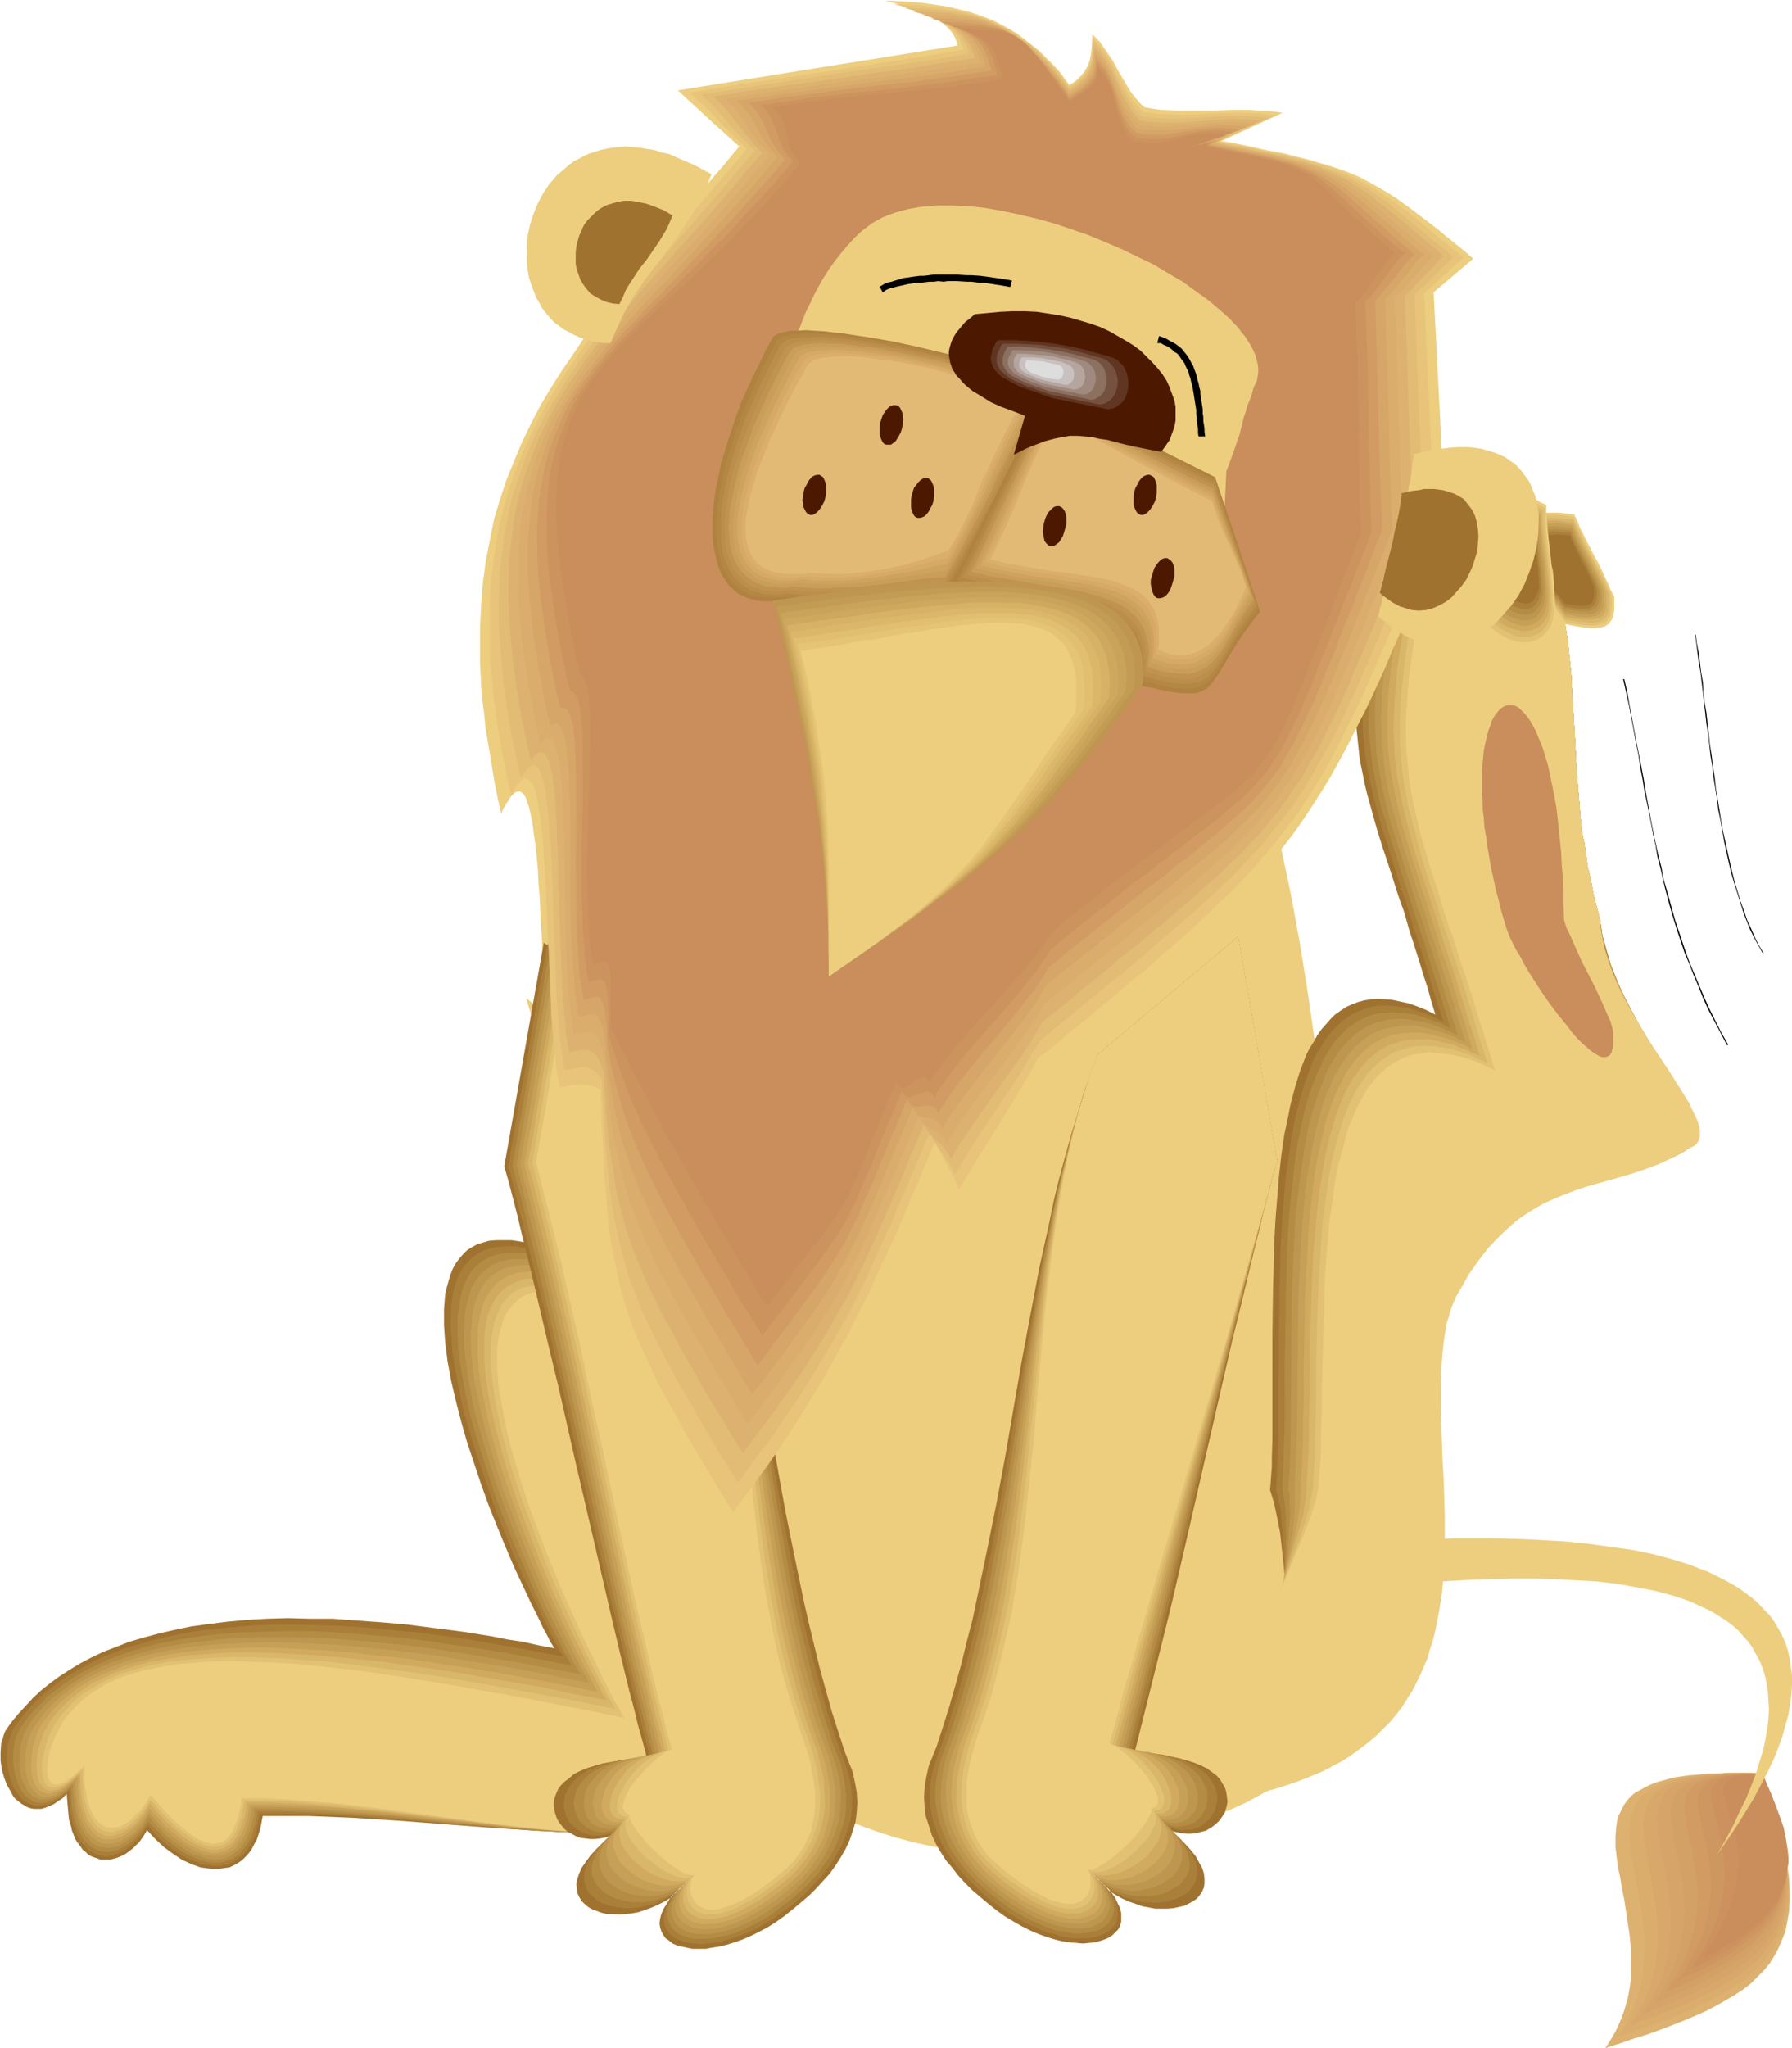 <svg xmlns="http://www.w3.org/2000/svg" fill-rule="evenodd" height="560.317" preserveAspectRatio="none" stroke-linecap="round" viewBox="0 0 3035 3468" width="490.455"><style>.brush1{fill:#a07230}.pen1{stroke:none}.brush2{fill:#aa7f3a}.brush3{fill:#b58c44}.brush4{fill:#bf964f}.brush5{fill:#c6a056}.brush6{fill:#d1aa60}.brush7{fill:#d8b76b}.brush8{fill:#e2c175}.brush9{fill:#edce7f}.brush10{fill:#ddb270}.brush11{fill:#dbad6d}.brush15{fill:#d19b63}.brush18{fill:#c98e5b}.brush23{fill:#af823f}.brush24{fill:#b58744}.brush25{fill:#bc8e4c}.brush26{fill:#c19351}.brush27{fill:#c99e59}.brush28{fill:#cea35e}.brush29{fill:#d6aa66}.brush30{fill:#dbaf6b}.brush31{fill:#e2ba75}.brush32{fill:#4c1900}.brush40{fill:#000}</style><path class="pen1 brush1" d="m1081 2193-25-15-24-14-23-13-22-11-20-10-20-8-18-7-18-5-16-5-15-3-14-2h-26l-12 1-10 3-10 3-9 5-8 5-7 7-6 7-6 8-5 9-4 10-3 10-3 11-3 12-1 13-1 13v27l1 15 1 15 2 15 2 16 6 33 8 34 9 35 10 35 12 36 12 36 13 36 14 35 14 34 14 33 15 32 14 30 14 28 6 13 7 13 6 12 7 11-27-5-27-6-26-4-25-5-25-4-25-4-47-6-46-6-45-4-42-3-41-3h-38l-38-1-35 1-35 2-32 3-32 4-29 4-29 6-26 6-26 7-24 7-23 9-21 8-21 10-19 10-18 11-17 11-15 11-15 12-14 13-12 13-12 13-11 13-10 14-3 5-2 6-2 7-2 6-1 15v14l2 15 4 14 5 13 7 12 3 6 4 5 5 4 5 4 5 3 5 3 6 2 6 1h12l7-2 7-3 7-3 7-5 8-5 7-8 1 13 1 11 1 11 1 10 3 9 2 9 6 15 4 6 4 5 4 6 5 4 4 4 5 3 5 2 6 2 5 2h17l11-3 12-5 10-7 6-5 5-5 5-5 5-7 4-6 4-7 14 15 15 14 15 11 15 10 15 7 16 6 7 1 8 1 7 1h7l7-1 7-1 7-1 12-6 6-4 5-4 6-6 5-6 4-6 4-8 4-7 3-9 3-10 2-10 2-11h76l76 3 78 5 157 12 78 5 39 2 38 2h75l25 5 24 4 22 4 22 3 22 2 20 2 19 1 18 1h35l15-2 14-2 13-2 12-3 12-4 9-5 9-5 7-6 7-7 4-8 4-9 2-9 1-10-1-11-2-11-3-13-5-14-7-14-8-16-10-16-11-17-13-18-26-87-26-87-27-88-28-89-15-46-15-45-15-47-16-47-16-48-17-48-18-49-18-50z"/><path class="pen1 brush2" d="m1090 2203-26-15-23-14-23-13-22-11-21-9-19-9-18-6-17-6-17-4-15-3-14-2-13-1-13 1-11 1-11 3-9 3-9 5-8 5-7 7-6 7-6 8-5 9-4 10-3 10-3 12-2 12-1 12v14l-1 13 1 14 1 15 1 15 2 16 3 16 6 33 7 34 10 35 11 36 12 35 12 36 13 36 14 35 14 35 15 33 15 32 14 30 14 28 6 13 7 13 6 12 7 11-27-5-27-5-26-5-25-4-49-9-48-7-47-6-44-4-42-4-41-3-39-1-38-1h-36l-34 1-32 3-32 3-30 3-28 5-27 6-26 6-24 7-23 7-22 9-20 8-19 10-18 10-17 10-16 11-15 12-14 12-12 12-12 13-11 14-10 13-3 6-2 6-4 13-2 14-1 14 2 14 3 14 4 13 6 12 4 5 4 5 3 4 5 4 5 3 5 2 5 2 6 1h6l6-1 6-1 7-3 6-4 8-4 7-6 8-7v12l1 11 1 11 2 9 2 10 2 8 3 8 3 7 4 7 3 5 5 5 4 5 5 4 9 5 5 2 6 1 5 1h6l5-1 11-3 11-5 11-8 11-9 9-12 5-7 4-7 14 16 14 13 15 12 15 10 15 7 15 6 7 2 7 1 7 1 7 1 7-1 7-1 6-2 6-2 6-3 6-4 5-4 5-5 5-6 4-6 4-7 4-8 3-9 2-10 2-10 2-11h76l39 2 38 2 79 6 158 13 79 6 39 2 39 1 38 1h37l25 5 24 4 22 4 22 3 22 2 20 2 19 1 18 1h35l15-2 14-2 13-2 12-3 12-4 9-5 9-5 7-6 7-7 4-8 4-9 2-9 1-10-1-11-2-11-3-13-5-14-7-14-8-16-10-16-11-17-13-18-25-86-26-86-25-87-13-43-14-44-14-45-14-45-15-45-15-46-15-47-17-48-17-49-18-50z"/><path class="pen1 brush3" d="m1099 2213-25-15-24-14-23-12-22-11-20-10-20-8-18-7-17-6-17-3-15-4-14-2h-25l-12 2-10 3-9 3-9 5-8 6-7 6-6 7-5 9-5 9-4 10-3 10-2 12-2 12-2 12v27l1 29 2 16 5 32 6 33 8 35 10 35 11 35 12 37 12 36 14 36 14 35 15 34 14 33 14 32 15 31 14 28 7 13 6 13 7 12 6 11-27-5-26-5-52-10-49-8-48-7-46-7-44-5-43-4-41-3-39-3-37-1h-37l-34 1-33 1-31 2-30 3-29 4-27 5-26 5-24 6-23 7-22 8-21 8-19 9-18 9-17 10-16 11-15 11-14 11-12 13-12 12-11 13-10 14-6 12-4 12-2 14-1 14 1 14 2 13 4 13 5 11 3 5 3 4 4 5 4 3 5 3 4 3 5 1 6 1h5l6-1 6-2 7-3 6-3 7-5 8-6 7-7 1 12v11l1 11 2 10 2 9 2 8 3 8 3 7 4 6 3 6 4 5 5 4 4 4 5 3 5 2 5 2 5 1 5 1h6l5-1 11-3 11-6 11-7 10-10 9-11 9-14 14 15 14 14 15 12 14 10 15 8 14 6 7 2 7 2 7 1h13l7-1 5-2 6-2 6-2 6-4 5-4 4-5 5-6 4-6 4-7 4-8 2-9 3-10 3-10 1-11h38l38 1 39 2 39 2 79 6 80 8 80 7 79 6 39 3 40 1 38 1h37l25 5 24 4 22 4 22 3 22 2 20 2 19 1 18 1h35l15-2 14-2 13-2 12-3 12-4 9-5 9-5 7-6 7-7 4-8 4-9 2-9 1-10-1-11-2-11-3-13-5-14-7-14-8-16-10-16-11-17-13-18-25-86-24-85-25-84-25-86-13-43-13-44-14-45-14-45-16-47-15-47-17-49-18-50z"/><path class="pen1 brush4" d="m1108 2224-26-16-23-13-23-13-22-11-21-9-19-9-18-6-17-6-17-4-15-3-14-2h-25l-11 2-10 2-10 4-8 5-8 6-7 6-6 8-5 8-5 9-3 11-3 10-3 12-2 12-1 26v28l2 15 2 16 2 15 3 17 6 33 9 35 10 35 11 36 12 37 13 36 14 36 14 35 15 35 14 33 15 32 15 31 14 28 13 26 7 12 6 11-53-10-52-10-50-8-47-8-46-7-45-6-43-4-40-4-40-3-38-2-36-1h-34l-33 1-32 1-30 3-29 3-27 4-26 4-24 6-24 6-21 7-21 7-20 8-18 9-17 10-16 10-15 11-14 11-13 11-11 13-12 13-9 13-6 12-4 13-3 13-1 14v13l1 13 3 12 5 11 3 5 2 5 4 3 3 4 4 2 5 2 5 2h10l6-1 6-1 6-4 6-3 7-5 8-6 7-7v12l1 11 1 11 2 10 2 9 2 8 3 8 3 7 3 6 4 6 4 5 4 4 4 4 5 3 9 4h5l5 1h6l5-1 10-3 11-6 10-8 11-9 9-12 9-14 14 16 13 14 15 12 14 10 14 9 14 6 13 4 7 1 7 1h6l6-1 6-1 6-2 5-3 5-4 5-4 5-4 4-6 4-6 4-7 3-8 3-9 2-9 3-11 1-11h38l39 1 38 2 40 3 80 6 81 9 81 8 79 6 40 3 39 2 39 1h37l25 5 24 4 22 4 22 3 22 2 20 2 19 1 18 1h35l15-2 14-2 13-2 12-3 12-4 9-5 9-5 7-6 7-7 4-8 4-9 2-9 1-10-1-11-2-11-3-13-5-14-7-14-8-16-10-16-11-17-13-18-12-43-13-42-23-84-23-83-11-42-12-42-12-42-13-43-13-44-14-45-15-46-15-46-17-48-17-50z"/><path class="pen1 brush5" d="m1116 2234-25-15-24-14-23-12-21-12-21-9-19-8-18-7-17-5-16-5-15-2-14-2-13-1-12 1-11 2-11 2-9 4-8 5-8 6-7 7-6 7-5 9-4 9-4 10-3 11-2 12-1 12-1 12-1 14 1 14v14l2 15 1 16 3 16 3 16 7 34 9 35 10 35 11 37 12 36 14 36 14 37 14 35 15 35 15 33 15 32 15 31 7 14 7 14 7 14 6 12 7 12 6 12-53-11-52-10-50-9-47-7-47-8-44-6-43-5-41-4-39-4-38-2-37-2-35-1h-33l-31 1-30 2-29 2-28 3-26 4-25 5-23 5-22 6-21 7-19 8-19 8-17 9-16 9-15 11-14 11-13 12-12 12-10 13-10 13-6 11-5 13-3 13-2 14v25l3 12 3 11 3 4 2 5 3 3 4 3 3 3 4 2 5 1h10l5-1 6-2 6-3 6-4 7-5 7-6 8-7v23l2 11 1 10 2 9 2 8 3 8 3 7 3 6 3 6 4 4 4 5 5 3 4 3 4 2 5 2 5 1h10l5-1 11-3 10-6 11-7 9-10 10-12 9-14 13 16 14 14 14 12 14 10 14 9 13 7 7 2 6 2 7 1 6 1h11l6-2 5-2 6-2 10-7 4-5 4-5 4-7 4-6 3-8 3-9 2-9 2-10 2-11h38l38 1 39 2 40 3 40 3 41 4 82 9 81 8 41 4 40 4 40 3 39 2 39 1h37l25 5 24 4 22 4 22 3 22 2 20 2 19 1 18 1h35l15-2 14-2 13-2 12-3 12-4 9-5 9-5 7-6 7-7 4-8 4-9 2-9 1-10-1-11-2-11-3-13-5-14-7-14-8-16-10-16-11-17-13-18-12-43-12-42-12-42-11-41-21-81-22-82-11-41-12-42-12-43-13-44-15-45-15-46-16-49-9-24-9-25z"/><path class="pen1 brush6" d="m1125 2244-25-15-24-14-23-12-21-11-21-10-19-8-18-6-17-6-16-4-15-3-14-2h-13l-12 1-11 1-10 4-9 3-8 5-8 6-6 7-6 8-5 8-5 10-3 10-3 11-2 11-2 13v40l1 15 1 15 2 15 3 17 3 16 7 34 9 35 10 36 12 36 13 37 13 37 15 36 14 36 15 34 15 34 15 32 15 31 14 28 14 26 6 12 6 12-53-11-52-10-49-9-48-8-46-7-45-7-43-6-41-4-40-5-38-3-36-2-35-2-33-1h-32l-30 1-29 2-28 2-26 3-25 4-23 5-22 6-21 5-20 8-18 7-18 8-16 9-15 10-14 11-13 11-12 12-11 13-10 13-6 12-4 12-4 13-2 13-1 13v13l1 11 3 10 2 4 2 4 3 4 3 3 3 2 4 1 4 2h9l5-2 6-2 6-3 6-4 7-5 7-6 8-7v24l2 10 1 10 2 9 2 8 2 8 3 7 3 6 4 5 4 5 3 4 4 3 4 3 5 3 4 1 5 1h10l5-1 10-3 10-6 10-8 10-10 9-11 9-14 14 15 13 15 14 12 14 11 13 9 13 6 6 3 7 2 6 2 6 1h6l5-1 6-1 5-1 5-3 5-3 4-4 4-4 4-6 4-6 3-6 4-8 2-8 3-10 2-10 2-11h38l38 1 40 2 39 3 41 4 41 4 82 10 83 9 41 5 40 3 40 3 40 3 39 1h37l25 5 24 4 22 4 22 3 22 2 20 2 19 1 18 1h35l15-2 14-2 13-2 12-3 12-4 9-5 9-5 7-6 7-7 4-8 4-9 2-9 1-10-1-11-2-11-3-13-5-14-7-14-8-16-10-16-11-17-13-18-12-43-12-42-11-41-10-40-20-80-20-79-11-41-11-41-11-42-13-43-13-45-15-46-8-23-8-24-9-25-9-25z"/><path class="pen1 brush7" d="m1134 2255-25-15-24-14-23-13-21-11-21-9-19-8-18-7-17-5-16-4-15-3-14-2h-13l-12 1-10 1-10 4-9 4-9 5-7 6-6 6-6 8-5 9-4 9-4 10-2 11-2 12-2 13v41l1 14 2 16 2 15 3 16 3 17 8 34 9 35 10 36 12 37 13 37 14 36 14 37 15 36 15 35 16 34 15 32 15 30 14 29 7 13 7 13 6 12 7 11-54-10-51-11-50-9-48-8-46-8-45-7-43-6-41-6-40-4-38-4-37-3-34-2-34-2-32-1h-31l-29 1-27 2-27 2-25 4-23 4-23 4-21 6-19 6-19 7-17 8-17 8-15 10-14 10-13 11-12 12-11 12-10 14-6 11-5 13-4 12-3 13-2 13v11l1 11 2 10 1 4 2 4 3 3 2 3 3 2 4 2 3 1h5l4-1 5-1 5-2 6-4 6-4 7-5 7-6 7-7 1 13v11l1 10 1 10 2 9 2 8 3 8 2 7 3 6 4 5 3 5 4 4 4 4 4 2 4 2 4 2 5 1h5l5-1 4-1 10-3 10-6 11-8 9-10 9-12 9-14 14 16 13 14 14 13 13 11 13 9 12 7 7 3 6 2 5 2 6 1h11l5-1 5-1 5-3 4-3 5-3 4-4 4-6 3-6 3-6 4-8 2-8 3-10 2-10 1-11h38l39 2 40 2 40 4 41 4 41 4 83 10 84 10 41 5 40 4 41 3 40 2 39 2h37l25 5 24 4 22 4 22 3 22 2 20 2 19 1 18 1h35l15-2 14-2 13-2 12-3 12-4 9-5 9-5 7-6 7-7 4-8 4-9 2-9 1-10-1-11-2-11-3-13-5-14-7-14-8-16-10-16-11-17-13-18-12-43-11-41-11-41-10-39-19-78-18-79-10-39-10-40-11-42-11-42-13-43-15-46-7-23-17-48-9-25z"/><path class="pen1 brush8" d="m1143 2265-25-15-24-14-23-12-21-11-20-10-20-8-18-6-17-6-16-4-14-3-14-1h-13l-12 1-10 2-10 2-9 4-9 5-7 7-6 6-6 8-4 9-4 10-4 10-2 11-2 12-1 12-1 13v14l1 15 3 30 2 15 3 17 3 16 8 35 9 35 11 36 12 37 14 37 14 37 14 37 15 36 16 35 15 34 15 32 15 31 7 14 7 14 8 14 6 13 7 11 6 12-53-11-52-10-50-9-48-9-46-8-45-8-43-6-41-6-40-5-38-5-37-4-35-2-34-3-32-1-30-1h-29l-28 1-27 2-25 2-24 3-22 4-21 5-20 6-19 6-18 8-16 8-15 9-14 9-14 11-11 12-11 12-10 13-6 12-6 12-4 13-3 12-3 12-1 12v10l2 10 1 4 1 3 4 6 3 2 3 1 4 1h3l5-1 5-2 5-2 5-3 6-4 7-6 7-6 7-7 1 13v11l1 10 1 10 2 9 2 8 2 8 3 6 3 6 3 6 3 5 4 4 4 3 4 3 4 2 4 1 5 1h9l4-2 10-3 10-6 9-8 10-10 9-12 9-14 13 15 13 15 14 13 13 11 12 9 12 8 6 3 6 2 5 2 6 1 6 1h5l4-1 5-1 5-2 4-3 4-3 4-5 4-5 3-5 3-7 3-8 3-8 2-9 2-10 2-11h38l39 1 39 3 41 3 41 5 42 5 84 10 84 11 42 5 41 4 40 4 40 2 40 2h37l25 5 24 4 22 4 22 3 22 2 20 2 19 1 18 1h35l15-2 14-2 13-2 12-3 12-4 9-5 9-5 7-6 7-7 4-8 4-9 2-9 1-10-1-11-2-11-3-13-5-14-7-14-8-16-10-16-11-17-13-18-12-43-11-41-10-40-9-39-18-76-16-76-9-39-10-39-10-40-11-42-12-43-7-22-7-23-8-23-7-24-9-24-9-25z"/><path class="pen1 brush9" d="m1152 2276-25-16-24-14-23-12-21-11-21-10-19-7-18-7-17-5-16-4-14-3-14-1-13-1-11 1-11 2-10 3-9 4-8 5-7 7-6 7-6 8-5 8-3 10-3 11-3 11-2 12-1 12v28l1 14 1 15 2 15 3 16 6 33 8 35 10 35 11 37 12 37 14 37 14 37 15 37 15 36 16 35 15 34 16 33 15 31 7 14 7 14 7 14 7 12 7 13 6 11-53-11-52-10-50-10-48-9-47-8-44-8-43-7-42-7-40-6-38-5-37-4-35-4-34-3-32-2-31-1-29-1h-28l-27 1-25 2-24 2-22 4-22 4-20 5-19 6-17 6-17 8-15 9-14 9-13 10-12 12-11 12-10 13-6 12-6 11-5 13-4 12-3 12-1 11-1 10 1 9v4l2 3 1 3 2 2 2 2 3 1 3 1 4-1 4-1 4-1 5-2 5-4 6-4 6-6 7-5 8-8v24l1 10 2 10 1 9 2 8 2 7 3 7 3 6 3 6 3 4 3 4 4 3 4 3 4 2 4 1 9 1 4-1h5l9-4 10-6 9-9 10-10 9-12 8-14 14 16 13 15 13 13 13 11 12 10 12 8 5 3 6 2 5 2 5 2 6 1h4l5-1 5-1 4-1 4-3 4-3 4-5 3-4 3-6 3-7 3-7 3-9 2-9 2-10 1-11h38l39 2 40 3 41 3 42 5 42 5 85 12 84 11 43 5 41 5 41 4 40 2 40 2h37l25 5 24 4 22 4 22 3 22 2 20 2 19 1 18 1h35l15-2 14-2 13-2 12-3 12-4 9-5 9-5 7-6 7-7 4-8 4-9 2-9 1-10-1-11-2-11-3-13-5-14-7-14-8-16-10-16-11-17-13-18-6-21-6-21-11-41-9-40-9-38-8-37-8-38-15-74-8-38-9-38-9-39-10-41-6-21-6-21-7-23-7-22-7-23-8-23-8-25-9-24z"/><path class="pen1 brush9" d="m891 1690 399 1319 16 10 17 10 19 11 21 11 22 10 23 11 25 10 26 10 28 10 28 9 30 8 31 7 32 6 33 4 35 4 35 2h36l38-1 38-3 19-3 20-3 19-3 20-4 20-4 21-6 21-5 20-6 21-8 21-7 21-8 22-10 21-9 22-10 22-12 22-12 22-12 22-14 23-14 22-15 23-16 23-16 22-18 23-18 23-20 23-20-9-43-8-42-9-43-8-44-14-88-13-90-13-92-11-91-21-186-22-185-11-92-13-91-13-90-14-88-8-44-8-43-9-43-9-42-49 38-49 39-49 39-50 40-99 82-100 83-101 83-99 81-50 41-49 39-49 39-49 38-484-380z"/><path class="pen1 brush1" d="m2151 2523 1-12 1-14 1-13v-15l1-31v-176l1-77 2-78 2-39 3-38 3-37 4-36 5-35 7-33 3-16 4-16 4-15 9-29 5-13 5-13 6-12 7-11 6-11 7-10 8-9 7-8 8-8 10-7 9-6 9-4 10-4 11-3 12-2 11-1 12 1 13 1 14 3 14 3 14 5 15 6 16 8-7-23-6-22-7-21-6-20-6-19-6-19-6-18-5-18-5-17-6-16-5-15-5-16-9-28-9-27-8-25-7-24-6-22-6-21-5-21-4-20-4-19-2-19-2-19-2-19v-40l1-21 2-22 3-23 3-25 5-26 4-28 3-15 3-15 3-16 4-16 3-17 4-18 4-18 4-19 5-20 4-21 5-21 5-22 15 6 16 6 32 12 34 14 34 14 34 15 34 14 32 13 16 6 15 5 6 24 6 23 5 22 4 22 4 21 3 20 3 19 2 20 4 37 2 36 2 35 2 34 2 35 2 35 3 35 3 38 2 19 4 19 3 21 3 21 5 21 4 22 6 24 6 23 2 13 2 13 7 25 7 25 10 24 10 24 11 24 24 46 24 48 11 23 11 24 9 24 8 25 6 25 2 13 2 13-3 2-5 2-5 3-7 2-7 3-8 3-8 2-10 3-10 3-11 3-11 3-12 3-25 8-26 7-28 9-27 9-29 11-27 11-27 12-26 14-12 7-12 7-11 8-11 8-6 6-7 7-6 8-5 8-5 9-4 10-4 10-4 11-3 11-3 12-3 13-2 13-4 27-3 29-2 31-1 32-1 33-1 34-1 70-1 71-2 36-2 35-3 35-4 34-5 34-6 32-8 31-9 30-5 14-6 14-6 13-7 13-7 12-8 12-9 11-9 11-9 10-11 10-10 8-12 8-12 8-13 6-14 6-14 6-7-13-6-13-5-13-5-14-10-27-7-29-6-29-5-30-4-29-3-30-6-59-3-28-3-28-3-27-5-25-5-24-7-23z"/><path class="pen1 brush2" d="m2161 2523 1-13 1-13v-14l1-14 1-31v-101l1-37v-37l1-76 2-76 2-39 3-37 3-37 5-35 5-35 6-32 4-16 4-16 4-14 4-14 5-14 5-13 5-13 6-12 7-11 6-10 7-10 8-9 8-8 8-8 9-6 9-6 10-4 10-4 11-3 11-2h24l13 2 13 2 14 4 15 5 15 6 16 8-7-23-7-22-6-21-6-20-6-20-6-19-6-18-6-17-5-17-5-16-5-16-6-16-9-29-8-26-8-26-8-23-6-23-6-22-5-21-5-20-3-19-3-20-2-19-2-20v-40l1-21 2-23 2-23 3-25 4-26 5-28 3-15 3-16 3-16 3-16 4-17 4-18 4-18 4-20 4-19 5-20 5-22 5-22 30 11 31 13 65 26 64 26 32 13 30 11 6 24 6 23 5 22 4 22 4 21 3 20 3 19 2 20 4 37 2 36 2 35 2 34 2 35 2 35 3 35 3 38 2 19 4 19 3 21 3 21 5 21 4 22 6 24 6 23 2 14 2 13 3 13 4 13 8 26 10 25 11 24 12 25 26 48 25 47 11 24 10 23 9 24 7 23 2 11 2 12 1 12 1 12-5 2-5 4-6 2-7 3-8 3-8 3-19 6-22 6-23 6-25 7-26 8-27 9-28 9-27 11-27 12-27 13-25 15-12 8-12 9-11 9-10 9-7 7-6 7-6 8-5 9-4 9-5 10-4 10-3 11-4 12-2 12-3 13-2 13-3 27-3 29-2 31v32l-1 33-1 34v69l-1 35-1 36-1 35-2 35-3 34-5 34-5 33-7 32-8 31-5 15-5 14-6 14-6 14-7 13-8 13-7 12-9 12-9 11-9 11-11 9-11 10-12 9-12 8-13 7-14 7-15 6-15 5-7-12-7-13-5-14-5-13-5-14-4-14-6-29-5-30-3-30-3-31-1-31-1-31v-30l-1-29-1-28-2-28-2-25-1-13-3-12-2-11-3-11z"/><path class="pen1 brush3" d="M2172 2522v-12l1-14 1-28 1-30 1-32v-105l1-37 1-75 2-76 2-37 3-37 4-36 4-35 5-34 7-32 3-15 4-16 9-28 5-13 5-13 6-12 5-12 7-11 6-10 7-10 8-8 8-9 8-7 9-6 9-5 10-5 10-4 11-2 11-1 12-1 13 1 12 1 14 2 14 4 15 6 15 5 15 8-6-23-7-21-6-21-7-21-6-19-6-19-5-18-6-18-6-17-5-16-5-16-5-16-9-28-5-14-4-14-8-25-8-25-6-22-7-22-5-21-4-21-4-19-3-20-2-20-2-20-1-20v-21l1-21 2-23 2-24 3-24 4-27 5-28 3-15 3-16 3-16 3-16 3-18 4-17 4-19 4-19 5-20 4-20 5-21 5-22 30 11 30 11 61 25 62 24 30 12 30 11 6 24 6 23 5 22 4 22 4 21 3 20 3 19 2 20 4 37 2 36 2 35 2 34 2 35 2 35 3 35 3 38 2 19 4 19 3 21 3 21 5 21 4 22 6 24 6 23 2 14 2 14 3 13 4 14 9 26 10 26 13 26 13 25 27 50 13 24 13 24 11 23 10 23 4 11 4 11 3 11 2 11 2 11 1 11 1 10-1 11-5 3-7 3-6 4-8 3-9 3-8 3-20 6-22 6-24 7-24 7-27 8-26 9-27 10-27 11-27 13-26 14-12 8-13 8-12 9-11 9-12 10-10 11-7 7-6 8-5 8-5 9-4 9-5 11-3 10-7 23-2 13-4 26-4 27-2 30-1 30-1 32v135l-2 70-1 35-2 34-4 34-4 34-6 32-7 32-9 31-6 15-5 14-7 14-6 13-7 13-8 13-9 12-9 12-10 11-10 11-11 10-12 9-13 9-13 8-14 8-15 6-16 6-16 6-8-13-6-13-6-13-5-14-4-14-4-14-3-15-2-15-4-31-2-31v-32l1-32 1-31 2-31 1-31 2-29v-54l-1-13-1-12-2-11-2-11z"/><path class="pen1 brush4" d="m2182 2521 1-12 1-14 1-28 1-30v-65l1-34v-72l1-75 3-74 2-37 3-37 4-35 5-35 5-33 6-31 8-30 4-14 5-14 5-13 5-13 5-12 6-11 7-11 6-10 8-9 7-8 8-8 9-7 8-6 10-6 10-4 10-3 11-3 11-1 12-1 12 1 13 2 13 2 15 4 14 5 15 6 16 8-7-23-6-21-7-22-6-20-6-20-12-37-6-17-5-17-5-17-6-16-5-15-9-29-9-28-8-26-8-24-7-23-6-22-5-22-5-20-4-21-3-20-3-20-1-20-1-20v-43l2-23 2-24 3-25 4-27 5-29 2-15 3-15 3-16 4-17 3-17 4-18 4-19 4-18 4-21 5-20 5-21 5-22 58 22 58 22 58 23 59 22 6 24 6 23 5 22 4 22 4 21 3 20 3 19 2 20 4 37 2 36 2 35 2 34 2 35 2 35 3 35 3 38 2 19 4 19 3 21 3 21 5 21 4 22 6 24 6 23 2 15 2 13 3 15 4 13 4 14 5 14 12 27 13 27 13 26 15 26 14 25 15 24 13 24 11 23 5 11 5 11 4 11 3 11 3 10 2 10 1 10v10l-1 10-2 9-6 4-8 4-7 3-8 4-10 3-9 3-20 7-23 6-11 4-12 3-25 7-26 8-27 9-26 10-27 12-26 13-12 7-13 8-13 9-11 9-12 9-12 11-11 11-11 12-6 7-6 8-5 9-5 9-4 10-4 10-4 11-3 12-3 12-2 12-4 26-3 28-2 29v31l-1 32v66l1 68-2 69-1 35-3 34-3 34-5 32-6 33-8 31-5 15-5 15-5 15-7 14-6 14-8 13-7 13-9 12-9 13-9 11-11 11-11 11-12 10-13 9-13 9-14 8-15 8-16 7-16 6-18 5-8-12-7-13-5-13-6-14-4-14-3-15-3-15-2-15-1-16-1-16v-32l1-33 3-32 4-33 3-32 4-31 4-30 2-29 1-14 1-13v-12l-1-12v-12l-2-11z"/><path class="pen1 brush5" d="M2193 2521v-13l1-13 1-28 1-30 1-31v-68l1-35v-36l1-73 4-74 2-36 3-36 3-35 5-34 6-32 6-31 8-30 4-14 4-13 11-25 5-12 7-11 6-11 7-9 7-9 7-9 9-7 8-7 9-6 9-5 10-4 10-3 11-2 11-2h25l13 2 13 3 14 4 15 5 15 6 16 8-7-23-7-22-6-21-6-20-7-20-6-19-6-18-5-18-6-17-5-16-5-17-5-15-10-29-9-28-8-26-8-25-7-23-6-23-6-21-5-21-4-21-3-20-2-20-2-21-1-21-1-21 1-22 1-23 2-24 3-26 4-27 5-29 3-15 2-16 4-16 3-17 3-17 4-18 4-18 4-19 4-20 5-21 5-21 5-22 29 11 28 10 54 21 55 21 28 10 29 11 6 24 6 23 5 22 4 22 4 21 3 20 3 19 2 20 4 37 2 36 2 35 2 34 2 35 2 35 3 35 3 38 2 19 4 19 3 21 3 21 5 21 4 22 6 24 6 23 2 15 2 14 3 15 4 14 5 14 5 15 12 28 14 27 15 28 15 26 15 26 15 24 14 24 5 12 6 11 5 11 4 11 4 10 3 10 3 10 1 10v9l-1 8-2 9-3 8-7 4-8 5-18 8-19 7-21 6-23 7-24 7-25 7-26 8-25 9-27 11-26 12-25 14-13 8-13 8-12 9-12 10-12 11-11 11-11 12-10 13-7 8-5 8-5 9-5 10-4 10-4 11-4 11-2 11-3 13-2 12-4 27-2 27-1 30-1 30v97l1 68v34l-1 35-2 34-2 33-4 34-5 32-7 32-8 31-5 15-5 15-6 14-7 14-7 14-8 13-8 13-9 13-10 11-10 12-11 11-12 11-12 10-14 9-14 9-15 8-16 8-17 7-18 6-18 6-8-13-7-12-6-14-5-14-4-15-3-14-2-16-2-16v-48l1-17 3-34 5-33 5-34 6-33 6-32 4-16 2-15 5-29 2-14 1-13 1-13v-34z"/><path class="pen1 brush6" d="M2203 2520v-13l1-13 2-28 1-30v-31l1-33v-68l1-36 1-72 4-73 2-36 3-35 4-34 4-33 6-32 7-31 7-28 5-14 4-13 5-13 6-12 6-12 5-10 7-11 7-9 7-9 8-8 7-7 9-7 9-5 9-5 10-4 11-3 10-2 12-1 12-1 12 1 13 2 13 3 15 4 14 5 15 6 16 8-7-23-6-22-7-21-6-20-6-20-6-19-6-19-6-17-6-18-5-16-5-16-5-16-10-30-9-27-8-27-8-25-7-23-7-23-5-22-5-21-4-21-4-21-3-21-2-20-1-21v-44l1-24 2-24 3-26 4-28 4-28 3-15 3-16 3-16 3-17 3-18 4-18 4-18 4-20 5-19 4-21 5-21 5-22 29 10 27 10 26 10 25 10 25 9 26 9 27 11 29 10 6 24 6 23 5 22 4 22 4 21 3 20 3 19 2 20 4 37 2 36 2 35 2 34 2 35 2 35 3 35 3 38 2 19 4 19 3 21 3 21 5 21 4 22 6 24 6 23 1 15 3 15 3 15 4 15 5 14 6 15 13 29 14 29 16 28 16 27 16 26 15 25 14 25 7 11 5 11 5 11 4 10 4 10 3 10 1 9 1 9-1 8-2 8-3 7-4 7-8 5-9 4-19 9-21 8-21 7-24 7-24 7-24 7-26 8-26 9-26 11-25 12-13 8-12 7-13 8-12 10-12 9-12 11-11 11-12 12-10 13-11 15-6 8-6 9-5 9-4 10-4 10-4 11-3 12-3 12-4 25-3 27-2 28-1 29-1 30 1 32v32l1 33 1 67v34l-1 34-2 34-2 33-4 33-6 32-7 32-4 15-5 15-5 15-6 15-6 14-7 14-8 13-8 13-9 13-9 13-10 12-12 11-11 11-13 10-13 10-14 10-15 8-16 9-17 7-18 7-19 7-19 6-9-13-7-12-6-14-4-14-4-15-3-15-2-15-1-17v-32l2-17 1-18 5-35 7-34 8-35 8-34 8-33 8-32 4-15 3-15 3-14 2-13 2-13 1-12 1-11v-11z"/><path class="pen1 brush7" d="m2213 2520 1-26 2-28 1-30v-31l1-33v-33l1-35v-35l2-71 3-71 3-36 3-34 4-34 5-33 5-31 7-30 8-28 4-14 5-13 5-12 5-12 6-11 6-11 7-9 7-10 7-8 7-8 9-7 8-7 9-5 10-5 10-3 10-3 10-2 12-1h24l13 2 14 4 14 3 14 6 15 6 16 7-6-22-7-22-7-21-6-20-6-20-6-19-12-37-6-17-5-16-10-32-10-31-9-28-9-26-8-25-7-24-6-23-6-23-5-21-4-21-4-21-3-21-2-22-1-21-1-22 1-23 1-23 2-25 2-26 4-28 5-29 5-31 6-33 3-17 4-19 4-18 4-19 4-20 5-21 5-21 5-22 14 5 14 5 25 9 25 9 47 18 25 8 26 10 13 5 15 5 6 24 6 23 5 22 4 22 4 21 3 20 3 19 2 20 4 37 2 36 2 35 2 34 2 35 2 35 3 35 3 38 2 19 4 19 3 21 3 21 5 21 4 22 6 24 6 23 1 15 3 16 3 15 5 15 5 16 5 15 14 30 15 29 17 29 17 28 17 27 16 25 7 12 7 12 6 12 6 11 5 10 4 11 4 9 1 9 2 9v8l-2 7-2 7-5 6-5 6-9 6-10 5-20 9-22 8-23 8-23 6-24 7-25 8-25 7-26 10-25 11-13 6-12 7-12 7-13 8-12 9-12 10-12 10-12 11-11 13-12 13-10 14-11 15-6 9-5 9-5 10-4 10-4 11-4 11-5 24-4 25-3 27-2 28v92l1 32 1 33 1 66v67l-2 33-3 34-4 32-6 32-7 31-5 15-5 15-5 15-6 14-7 15-7 13-8 13-9 13-9 13-10 12-11 12-12 12-12 10-14 11-13 10-15 9-16 9-17 8-18 8-19 7-19 7-21 6-9-12-8-13-6-14-4-14-4-15-2-15-2-16v-33l1-17 2-18 3-18 7-35 9-36 9-36 11-35 10-34 10-32 5-16 4-15 4-14 4-14 2-12 2-13 1-11 1-10z"/><path class="pen1 brush8" d="m2224 2519 1-26 2-28v-29l1-31 1-32v-68l1-34 2-71 4-70 2-35 3-34 5-33 4-32 6-31 7-29 8-28 4-13 5-13 5-12 6-11 5-11 7-11 6-9 7-9 7-8 8-8 8-7 9-6 8-6 10-4 10-3 10-3 11-2 12-1h11l13 1 13 2 13 3 14 4 15 5 15 7 16 7-7-22-7-22-6-21-6-21-7-20-5-19-6-18-6-18-6-17-5-17-11-32-10-30-9-29-9-26-8-26-7-24-6-24-6-22-6-22-4-22-4-21-3-21-2-21-2-22v-45l1-24 2-25 3-27 3-27 4-30 6-31 2-16 4-17 3-18 4-18 4-19 4-19 4-20 4-21 5-21 5-22 14 5 14 5 13 4 12 5 23 8 21 8 22 7 23 8 12 4 13 5 14 5 14 5 6 24 6 23 5 22 4 22 4 21 3 20 3 19 2 20 4 37 2 36 2 35 2 34 2 35 2 35 3 35 3 38 2 19 4 19 3 21 3 21 5 21 4 22 6 24 6 23 1 16 3 16 3 15 5 16 5 16 6 15 7 16 7 16 17 30 17 30 18 28 18 28 16 26 8 12 7 12 7 11 6 11 4 11 4 9 3 10 2 8v15l-2 7-4 6-5 4-7 5-10 6-11 6-22 10-22 8-24 8-24 7-24 7-25 7-25 9-25 9-25 11-12 6-13 8-12 8-12 8-12 9-12 10-11 11-12 12-11 13-11 14-11 15-11 17-6 9-5 10-4 10-5 11-3 10-4 12-5 24-4 26-2 27-1 28v60l1 32 2 64 2 66v66l-2 33-3 33-4 32-6 31-8 31-5 15-5 15-6 15-7 14-7 14-7 13-9 14-9 13-10 12-11 12-11 12-12 11-13 11-14 10-15 10-16 10-16 8-18 9-19 8-19 7-21 6-22 6-9-11-8-14-6-13-4-14-4-15-2-16-1-16v-17l1-17 2-18 2-17 4-19 4-18 5-18 10-37 13-37 12-36 13-35 6-17 6-16 6-16 5-15 5-14 4-14 4-13 2-13 2-11 2-10z"/><path class="pen1 brush9" d="m2233 2518 2-26 2-27v-30l1-31 1-32v-32l1-34 1-34 2-70 1-35 2-34 3-34 3-34 5-32 4-32 6-30 8-29 7-27 5-13 5-12 5-12 6-11 6-11 5-10 7-9 7-9 7-8 8-7 8-7 9-6 9-5 10-4 9-4 11-2 11-2 11-1 12 1 12 1 13 2 14 3 14 4 15 5 15 7 16 7-7-22-7-23-6-20-7-21-6-20-6-19-6-19-6-18-6-17-5-17-10-32-6-15-5-15-9-29-8-27-9-26-7-24-7-24-6-23-5-22-5-22-4-21-3-22-2-21-2-23-1-22v-23l1-24 2-26 2-26 4-28 4-30 5-31 3-17 3-17 4-17 3-18 4-19 4-19 4-21 5-20 4-21 6-23 14 6 13 4 13 4 11 4 21 8 21 6 19 7 22 7 11 4 12 4 14 5 14 5 6 24 6 23 5 22 4 22 4 21 3 20 3 19 2 20 4 37 2 36 2 35 2 34 2 35 2 35 3 35 3 38 2 19 4 19 3 21 3 21 5 21 4 22 6 24 6 23 1 17 3 15 3 17 5 16 6 16 6 16 7 16 8 16 17 31 18 31 19 29 19 28 9 14 8 13 8 12 7 12 7 11 5 11 5 10 4 9 3 9 1 8v8l-1 6-3 6-5 5-6 3-8 4-11 6-12 7-23 11-24 9-24 8-24 7-25 7-25 7-24 8-25 10-25 11-12 7-12 7-12 8-12 9-11 10-12 11-11 11-12 13-11 14-11 15-11 16-10 18-6 10-5 9-5 11-4 11-3 11-4 12-4 25-3 26-2 27-1 29v29l1 31 1 31 1 31 2 33 2 65v66l-2 32-3 33-5 31-6 31-4 16-5 15-4 15-6 14-6 14-7 14-7 14-9 14-8 13-10 13-10 12-12 12-12 12-13 11-13 10-15 11-15 10-17 9-17 9-19 8-20 8-20 7-22 7-23 6-10-12-7-12-6-14-5-14-3-16-2-16-1-16 1-17 1-18 3-18 3-18 5-18 4-19 6-19 13-38 14-38 15-37 7-18 8-18 7-17 7-17 7-16 6-16 6-14 5-14 4-13 4-13 2-11 2-10z"/><path class="pen1 brush10" d="m2985 3003-21-1h-39l-18 1h-16l-16 2-14 1-14 2-13 2-11 3-11 3-10 3-9 4-8 4-7 4-8 4-6 5-5 5-5 6-4 6-3 6-3 6-3 6-2 7-2 14-1 15v16l2 17 2 17 4 18 3 19 4 19 6 40 3 20 2 21 1 21v21l-2 21-4 22-6 21-4 11-4 10-5 11-6 11-6 10-7 11 25-8 23-8 23-7 22-8 21-8 20-8 19-8 18-8 17-9 16-9 15-9 14-9 13-10 11-11 11-11 10-12 8-13 7-13 6-14 6-15 3-16 3-17 1-18v-19l-1-20-3-21-3-23-6-23-6-26-8-26-9-28-10-30z"/><path class="pen1 brush11" d="m2985 3003-20-1h-35l-16 1h-15l-15 2-13 1-12 2-12 2-11 3-9 2-9 3-8 4-8 4-7 4-6 4-5 4-5 5-4 5-4 5-3 6-2 6-4 12-2 13-1 14 1 15 2 16 2 16 4 17 3 18 3 18 4 19 3 19 2 20 2 20v20l-1 21-2 21-4 20-6 21-8 22-5 10-6 11-6 10-7 11 24-8 23-8 21-8 21-8 21-8 18-8 18-8 17-9 16-9 15-9 14-9 12-10 12-10 11-10 9-12 9-11 7-13 6-12 6-14 4-14 3-15 2-17v-34l-2-19-2-20-4-21-5-22-6-23-7-24-9-26-9-27z"/><path class="pen1" style="fill:#d8a86b" d="M2985 3003h-18l-17-1-15 1h-15l-14 1-13 1-12 2-11 1-10 2-10 3-8 2-9 3-7 3-7 3-5 4-6 4-5 4-4 5-3 5-3 5-5 10-3 12-2 12v13l1 14 2 15 3 15 3 16 3 17 3 17 3 18 3 18 2 19 1 19 1 20-2 20-2 20-5 20-6 21-8 21-5 10-6 11-7 10-7 11 23-9 23-8 21-8 20-8 19-8 18-9 17-8 15-9 15-9 14-9 12-9 12-10 11-11 9-10 8-11 8-11 6-13 5-12 5-13 3-14 2-14 1-15 1-16-1-17-2-17-3-19-3-19-5-20-6-21-7-22-8-24-8-24z"/><path class="pen1" style="fill:#d6a368" d="M2985 3003h-59l-12 1-12 1-11 2-9 1-10 2-8 2-8 3-7 2-7 3-6 3-5 4-4 3-4 4-4 4-5 9-4 10-3 11-1 11 1 12 1 13 2 14 3 14 3 15 3 16 3 16 3 17 2 18 2 18 1 18v19l-2 19-3 20-4 20-7 20-8 21-6 10-5 11-7 10-7 11 23-9 21-8 20-9 20-8 17-9 17-8 16-9 15-9 13-9 12-9 12-10 10-10 10-10 8-10 8-11 6-11 5-12 4-12 4-13 2-13 2-14v-29l-1-16-2-16-3-16-4-18-4-18-6-20-6-20-7-20-8-22z"/><path class="pen1" style="fill:#d3a065" d="M2985 3003h-52l-12 1-10 1-9 2-9 1-8 2-7 2-8 2-5 3-6 2-5 3-4 3-4 3-7 8-5 8-2 9-2 10v10l1 12 1 12 2 13 3 13 3 14 3 15 3 16 3 15 2 17 1 17 1 18-1 18-2 18-3 20-5 19-7 20-9 20-5 11-6 10-6 10-7 11 21-9 21-9 20-8 18-9 17-9 15-9 15-9 14-9 12-9 11-10 10-10 10-9 8-11 7-10 6-11 5-11 5-12 3-11 3-12 1-13 1-13v-13l-1-14-1-14-3-15-2-16-4-15-5-17-5-17-6-18-6-18-7-19z"/><path class="pen1 brush15" d="M2985 3003h-36l-10 1-10 1h-9l-8 2-8 1-6 2-7 2-6 2-5 2-4 2-5 3-6 6-6 7-3 7-2 8-1 9v10l2 10 1 11 3 12 2 13 4 13 2 14 3 14 2 15 2 16 1 16v17l-1 17-2 18-4 18-5 19-7 20-9 20-5 10-6 10-7 10-7 11 22-9 19-8 19-10 17-8 16-9 15-9 14-10 12-9 11-9 10-10 9-10 8-10 7-10 6-11 5-10 5-11 3-11 2-12 2-11 1-12v-13l-1-12-1-13-2-13-3-13-3-14-4-14-4-15-10-31-6-16-6-16z"/><path class="pen1" style="fill:#ce9660" d="M2985 3003h-31l-9 1-8 1-8 1-7 1-6 1-6 2-5 1-9 4-7 5-6 5-3 6-3 7-1 7v17l2 9 2 11 3 11 2 11 3 12 3 13 3 14 2 14 1 15 1 15v16l-2 16-2 18-4 18-6 18-7 19-10 20-5 10-6 10-6 10-8 11 21-9 19-9 18-9 16-9 15-9 14-10 12-9 12-10 10-9 9-10 8-10 7-10 5-11 5-10 5-11 2-10 3-11 1-11 1-11v-12l-1-11-1-12-2-11-2-12-7-25-7-26-10-26-10-27z"/><path class="pen1" style="fill:#cc915e" d="M2985 3003h-18l-8 1h-7l-7 1-7 1-11 2-9 3-7 4-5 3-4 5-3 6-1 6v14l2 7 2 9 2 9 3 10 3 11 2 11 3 12 3 12 1 13 1 14 1 15-1 15-1 16-3 17-4 17-6 18-8 19-9 19-5 10-13 20-7 11 20-9 18-10 17-9 16-9 13-10 13-9 11-10 10-10 9-10 8-10 7-10 6-10 4-10 4-11 3-10 2-10 1-11 1-11-1-10-1-11-3-21-5-22-7-22-8-22-17-44z"/><path class="pen1 brush18" d="M2985 3003h-15l-12 2-10 1-9 2-7 3-5 3-4 3-2 4-2 5v11l2 7 2 7 2 7 3 9 3 8 3 10 3 10 2 11 2 12 2 12 1 13v14l-1 15-2 15-3 15-5 17-6 18-8 18-9 19-6 10-6 10-7 10-7 11 20-9 17-10 16-9 15-10 13-10 11-10 11-10 8-10 8-10 7-10 6-10 4-11 4-10 2-10 1-10 2-11v-10l-1-10-3-20-4-20-7-20-7-19-7-18-8-18-7-17z"/><path class="pen1 brush9" d="m1939 182-7-6-6-7-6-7-6-8-10-17-10-17-9-17-11-16-11-16-6-6-7-7-1 22-1 10-2 11-4 11-3 5-3 5-5 6-5 5-7 6-8 5-8-11-8-11-9-10-9-9-17-17-19-15-18-14-19-11-19-10-20-8-20-7-20-5-21-5-20-3-21-3-21-2-43-2 22 6 22 7 19 7 9 4 9 4 8 5 8 5 6 5 6 6 5 6 4 7 3 7 2 7-237 38-237 38 52 48 52 47-29 35-15 17-14 17-28 34-28 32-26 32-26 31-25 31-24 30-23 30-22 31-20 30-20 29-19 30-18 30-16 31-15 31-13 31-13 32-11 33-10 33-7 35-7 35-5 37-3 37-2 39v61l2 43 2 21 3 23 2 22 4 24 4 23 4 25 4 24 5 25 6 26 3-8 4-7 4-6 3-5 3-4 3-3 3-3 3-1 2-1h3l2 1 3 2 2 2 2 3 2 4 1 4 2 5 2 6 3 13 3 15 2 17 3 19 2 20 2 22 1 22 2 25 1 24 3 52 2 52 2 51 2 25 2 25 1 23 2 23 2 21 3 20 2 18 3 17 76-10v35l1 33 1 31 2 30 1 28 1 27 2 25 2 24 2 23 2 23 3 21 3 20 4 20 4 19 5 19 5 19 6 18 6 19 7 18 7 19 8 19 9 19 10 20 11 20 11 21 12 22 13 23 14 25 15 25 16 27 17 28 18 29 16-20 15-21 29-41 27-40 26-39 24-40 23-39 22-39 21-39 21-40 20-40 19-42 19-42 19-43 20-45 19-46 21-47 38 94 123-218 20-16 19-17 19-15 19-16 18-15 18-14 17-15 17-14 31-27 30-26 29-25 26-24 26-24 24-23 22-23 22-23 20-23 19-22 19-23 18-23 17-24 16-24 16-25 16-26 15-27 15-28 15-30 16-31 15-32 16-35 15-36 17-38 8-20 8-20 9-21 9-22 9-22 9-23 9-23 10-25-10-194-10-194 67-57-16-14-15-12-15-12-13-11-13-10-13-10-12-9-12-9-11-8-11-8-21-13-21-12-21-11-22-9-23-8-24-7-13-4-28-7-15-4-16-3-16-3-18-4-18-4-19-4-21-3 104-48-13-2-14-1-29-2h-30l-30 1h-61l-29-1-14-2-13-2z"/><path class="pen1 brush1" d="m1158 1795 12 33 12 33 11 35 10 35 10 37 10 36 9 38 8 38 17 77 15 79 15 81 14 80 29 161 16 79 16 77 9 39 9 37 9 37 10 36 10 36 11 34 11 34 13 33 4 18 3 17 1 17-1 17-2 16-5 16-5 15-7 15-8 14-9 14-10 14-11 12-12 13-12 12-13 11-13 11-15 12-14 10-14 9-15 8-14 7-14 6-14 5-13 4-12 3-13 2-11 2h-22l-10-2-9-2-8-2-7-3-6-5-6-4-4-6-3-6-2-6-1-7 1-8 2-8 4-9 5-8 6-10 8-10 9-10 12-10 13-11-9 11-10 10-10 10-10 8-11 7-12 6-11 5-11 4-12 4-11 2-11 1-10 1-11-1h-10l-9-2-8-3-8-3-7-4-6-5-5-5-4-7-3-6-1-8-1-8 2-9 3-9 4-9 7-10 8-11 10-11 13-12 14-12-10 4-10 2-9 1h-9l-8-1-8-1-8-3-7-4-6-3-6-5-5-6-4-5-4-7-2-6-2-7-1-7v-7l1-7 3-8 3-7 5-7 6-6 8-6 8-7 10-5 12-5 13-4 14-4 17-3 17-2 20-1 21-1-7-28-8-28-7-29-8-30-15-61-15-63-15-65-15-65-31-133-30-132-16-66-15-64-15-63-15-61-7-30-15-58-8-28 67-379 118 99 119 100z"/><path class="pen1 brush2" d="m1158 1795 12 33 12 33 11 35 10 35 9 36 9 37 9 37 8 38 16 77 15 78 13 80 14 80 13 80 14 80 15 78 15 77 8 38 9 37 10 37 9 36 10 35 11 35 12 34 12 33 5 17 3 18 1 17v16l-2 17-4 15-5 15-6 15-8 14-8 14-10 14-10 13-12 12-11 12-13 12-13 11-15 11-14 10-14 9-14 8-14 7-13 5-13 5-13 4-12 3-12 2-11 1-11 1-9-1-10-1-8-2-7-3-7-3-6-4-5-4-4-5-2-6-2-6-1-7 1-7 2-8 2-8 5-8 5-9 7-8 9-10 10-9 12-10-8 10-9 9-9 8-9 7-11 6-10 5-10 5-11 3-10 2-11 2-9 1h-11l-9-1-9-1-9-2-8-3-8-3-7-5-5-5-6-5-4-6-2-6-2-7-1-8 1-8 2-9 4-9 6-9 6-10 9-10 11-11 12-10-9 3-8 1-9 1h-8l-7-1-7-2-7-3-6-3-5-4-5-5-5-5-3-6-3-6-1-6-2-7v-6l1-7 1-7 3-7 4-7 4-6 6-6 7-7 8-5 9-6 11-4 12-4 13-4 15-3 16-2 18-1 19-1-8-28-7-28-15-59-15-61-15-63-16-64-15-66-30-132-30-133-15-65-15-65-16-62-15-61-15-59-7-29-7-28 16-94 17-94 16-94 17-94 58 50 115 98 58 49z"/><path class="pen1 brush3" d="m1158 1795 12 33 12 33 10 35 10 35 10 36 9 36 8 37 8 38 15 76 13 78 13 79 13 80 25 158 14 78 14 76 8 38 9 37 9 37 9 36 11 35 10 34 11 34 13 33 4 18 3 17 2 17v17l-1 16-3 15-5 15-5 15-7 15-7 13-10 13-9 14-11 12-12 12-12 11-13 11-15 11-14 11-14 9-13 7-13 7-14 6-12 5-12 3-12 3-11 2-10 1h-19l-9-1-7-2-8-3-6-3-5-4-5-4-3-5-3-6-2-6-1-6 1-7 1-7 3-7 4-8 5-8 6-8 8-8 8-8 11-9-7 9-8 8-8 7-9 6-9 5-9 4-10 3-9 3-10 2-9 1h-19l-9-2-8-2-9-2-8-3-7-4-6-4-6-5-5-5-4-6-3-6-2-7-1-7v-8l2-7 3-9 4-8 6-10 8-9 9-9 10-10-8 3-8 1-7 1-7-1-7-1-6-2-5-3-5-4-5-4-4-4-3-5-3-6-2-6-1-6-1-6v-6l2-7 1-7 3-6 4-7 5-6 5-6 6-6 8-5 9-5 10-5 10-4 12-3 13-3 14-2 16-2h17l-8-28-7-29-15-58-15-61-15-63-15-65-15-65-30-132-30-132-15-65-15-64-15-63-15-61-14-59-8-28-7-29 16-93 32-185 16-94 30 25 28 24 110 96 29 24 29 25z"/><path class="pen1 brush4" d="m1158 1795 12 33 12 33 10 34 10 35 9 36 9 36 8 38 7 37 15 76 12 77 12 78 12 79 11 79 12 78 13 78 14 76 8 37 8 37 8 37 10 36 9 34 11 35 11 33 12 33 5 18 4 17 2 17v17l-1 16-2 15-4 16-5 14-6 14-7 14-8 13-9 13-11 12-11 12-12 12-13 11-14 11-14 10-14 9-13 8-13 6-13 6-12 5-11 3-11 3-11 2-10 1h-17l-8-1-8-2-6-3-6-3-5-4-4-4-3-5-3-5-1-6-1-6v-6l1-7 3-6 3-8 4-7 6-7 6-7 8-7 9-8-7 8-6 6-7 6-8 5-8 4-9 3-8 3-9 1-9 2h-17l-8-2-9-1-8-2-7-3-8-3-6-4-7-5-5-4-5-6-4-5-3-6-3-7-1-7v-14l2-7 4-8 4-8 6-8 8-9 9-8-8 2-6 1h-7l-6-1-6-2-5-2-5-3-4-3-3-4-4-5-2-5-1-5-2-6v-12l1-6 1-6 2-6 3-7 4-6 5-5 5-6 6-6 7-5 8-5 9-4 9-4 11-3 12-3 12-2 13-2h15l-8-28-7-29-15-58-15-61-15-63-14-64-15-65-60-265-14-64-15-64-15-63-15-61-15-59-7-29-7-28 8-47 7-46 32-182 8-47 8-47 29 25 28 24 53 47 53 47 28 24 29 25z"/><path class="pen1 brush5" d="m1158 1795 12 33 12 33 10 34 9 35 9 36 9 36 8 37 7 37 13 75 12 77 21 156 11 78 11 78 12 77 13 75 7 37 8 37 8 36 9 36 10 35 10 34 12 34 12 32 5 18 3 18 3 17 1 16-1 16-1 15-3 15-4 15-6 14-6 14-8 13-9 13-9 12-11 12-12 11-13 11-14 11-14 10-14 9-13 8-12 6-12 6-12 5-11 3-10 3-10 2h-9l-9 1-8-1-7-1-7-2-5-3-6-3-4-3-4-5-3-4-2-5-2-5v-12l1-6 1-6 3-6 4-7 4-6 6-6 6-7 8-6-5 6-6 6-7 5-6 4-7 3-8 2-8 2-7 1h-16l-8-1-8-2-15-5-7-3-7-3-6-4-6-5-5-5-5-5-4-5-4-6-2-6-2-7-1-6v-7l1-7 3-7 3-7 5-7 6-8 7-7-7 1-6 1-6-1h-5l-5-2-4-3-4-2-3-4-3-4-1-5-2-4-1-6-1-5v-5l1-6 3-12 3-6 3-6 4-5 5-6 5-6 5-5 7-5 7-5 8-4 8-3 10-4 10-2 10-2 12-2h12l-7-28-8-29-15-59-15-61-14-62-15-64-15-65-29-132-29-132-15-65-15-64-15-63-14-60-15-59-8-28-7-28 8-47 8-46 31-181 8-46 8-47 29 25 27 24 26 23 25 23 25 24 26 23 27 23 29 25z"/><path class="pen1 brush6" d="m1158 1795 12 33 11 33 10 34 10 35 9 35 8 36 14 74 13 75 10 76 11 77 19 155 10 77 11 77 12 74 7 38 8 36 8 36 9 35 9 35 10 35 11 33 12 33 5 17 4 18 3 17 2 16v16l-1 15-2 15-4 15-4 14-6 14-7 13-9 12-9 13-10 11-12 12-13 11-14 11-14 10-13 9-13 8-12 6-11 5-12 5-10 3-10 3-9 1-9 1h-15l-6-2-7-1-5-3-4-3-5-4-3-4-3-4-2-5-1-4-1-6v-5l1-6 1-5 3-6 2-6 4-5 5-6 5-5 6-5-5 5-5 5-5 3-6 3-6 2-6 1-7 1h-14l-7-1-14-4-14-5-13-8-11-8-5-5-5-5-5-5-3-6-3-6-2-6-2-6-1-6 1-6 1-6 2-6 3-6 4-7 6-6-6 1h-5l-5-1-4-1-4-2-3-3-3-3-2-4-2-4-1-4-1-5v-5l2-10 3-11 5-11 7-11 9-11 6-5 6-5 6-4 7-4 8-3 7-4 18-4 9-2h10l-7-28-8-29-14-59-15-61-15-62-14-64-15-65-29-132-29-131-15-65-14-64-15-62-15-61-15-59-7-28-7-28 8-47 8-45 15-89 15-90 8-45 8-47 15 12 14 13 26 23 25 23 24 22 24 23 25 23 27 24 14 12 14 12z"/><path class="pen1 brush7" d="m1158 1795 12 33 11 33 10 34 9 35 9 35 8 36 7 36 7 37 5 37 6 37 10 76 9 76 9 78 9 76 9 77 10 76 6 37 6 37 6 37 7 36 8 36 9 36 9 34 10 34 11 34 12 32 5 18 4 18 4 16 1 17 1 16v15l-2 15-3 14-4 14-5 13-6 13-8 13-9 12-10 12-11 11-13 11-14 11-14 10-12 9-13 7-12 7-11 5-10 4-10 4-9 2-9 2-8 1h-7l-7-1-6-1-5-2-5-3-4-3-4-3-3-4-2-4-2-4-2-5v-10l1-10 2-4 2-6 3-4 3-5 4-4 5-4-4 4-4 3-4 3-5 2h-5l-6 1-11-1-13-3-12-5-13-6-12-8-11-9-10-10-8-10-3-6-3-5-2-6-1-5-1-5v-6l1-5 2-6 3-5 4-4h-6l-4-1-4-1-3-2-3-2-2-3-2-3-1-3-1-4v-5l1-9 2-10 5-10 6-11 8-11 8-10 11-9 11-8 13-6 7-2 7-2 8-2 7-1-7-28-8-28-14-59-15-61-15-62-14-64-14-65-29-131-29-131-14-65-15-64-14-62-15-61-15-59-7-28-8-28 9-47 7-45 15-88 15-88 8-45 8-46 14 12 14 12 13 12 13 11 24 23 23 22 23 22 24 23 13 11 13 12 14 12 14 12z"/><path class="pen1 brush8" d="m1158 1795 12 33 11 33 10 34 9 34 8 35 8 36 7 36 6 37 5 37 6 37 9 75 8 76 15 152 9 76 9 75 5 38 6 36 6 37 7 36 7 36 9 35 9 35 10 34 11 33 12 33 5 17 5 18 3 16 2 17 2 16v15l-1 15-2 14-4 14-4 13-6 13-7 13-8 12-10 12-11 11-13 11-14 11-14 10-12 9-12 7-12 6-10 6-10 4-9 3-9 3-8 1h-20l-10-3-5-3-3-3-3-3-3-4-3-4-2-8-1-9 1-9 2-8 5-8 6-6-3 3-3 2-3 1-4 1h-5l-4-1h-5l-5-2-11-4-11-6-11-8-11-8-10-9-10-10-8-10-7-10-4-10-2-5-1-5v-8l2-4 1-4h-4l-3-1-3-2-3-2-2-2-1-3-1-4v-3l1-8 2-9 5-10 5-10 7-10 8-10 8-9 10-9 10-7 10-6 11-5 10-2-7-28-7-29-15-58-14-61-15-62-14-64-15-65-28-130-28-132-15-64-14-64-15-62-14-61-15-58-7-29-7-28 7-46 8-45 7-44 8-43 7-43 7-43 8-45 8-47 14 13 14 11 12 12 13 11 23 22 44 44 23 22 12 11 13 12 14 12 14 12z"/><path class="pen1 brush9" d="m1158 1795 12 33 11 33 10 33 9 35 8 35 7 36 6 35 6 37 6 36 4 37 9 75 7 75 7 76 7 75 7 75 8 75 5 37 5 37 6 36 7 36 7 36 8 35 9 34 10 34 11 33 11 33 6 18 5 17 3 17 3 16 2 16 1 15-1 15-1 14-3 14-3 13-6 13-6 13-8 12-9 12-11 11-13 11-14 11-13 10-13 9-11 7-11 6-10 5-10 4-9 3-8 3-7 1-6 1h-7l-5-1-5-2-4-2-4-2-3-3-3-3-4-7-3-8-1-8 1-8 1-7 3-6 3-4-2 2h-7l-7-2-8-4-9-6-10-7-10-8-10-9-10-9-9-10-8-10-8-9-6-9-4-8-2-3-1-4v-5l-4-1-2-1-2-2-1-3-2-3v-6l1-3 3-9 4-9 5-9 7-9 8-9 8-10 8-8 9-8 8-7 8-6 7-4 7-3-8-28-7-29-15-58-14-61-15-62-14-64-14-64-28-131-29-131-13-64-15-64-14-62-15-61-15-59-7-28-7-28 4-23 4-23 8-44 7-43 14-86 7-43 8-44 4-23 4-23 14 12 13 12 13 11 12 11 22 22 42 43 22 21 12 12 12 11 14 12 14 12z"/><path class="pen1" style="fill:#e8c47a" d="m1936 190-6-7-7-7-5-7-6-8-9-17-9-17-9-17-10-17-5-7-6-8-7-7-6-6-1 11v10l-1 10-2 10-4 10-3 5-4 5-5 5-5 6-7 5-8 5-8-11-8-10-17-20-17-17-17-15-18-12-17-12-18-9-18-8-19-6-19-6-19-4-19-3-20-3-21-2-20-1-22-1 23 6 20 7 19 7 8 5 9 4 14 10 6 5 5 6 5 6 4 7 3 7 2 7-59 10-58 9-115 18-115 17-58 9-59 10 25 23 47 48 25 24-29 35-29 33-28 33-28 32-26 31-26 31-24 30-24 29-23 29-22 28-21 29-19 28-19 29-17 28-16 29-15 30-13 29-13 31-11 31-9 32-8 33-6 34-5 35-4 36-1 38v60l1 21 2 20 2 22 2 22 3 22 3 23 4 24 4 23 5 25 5 25 6 26 3-7 3-6 3-5 4-4 2-3 3-2 3-2 2-1h3l2 1 2 2 2 2 2 2 2 4 2 4 2 5 1 5 2 5 2 14 3 15 2 17 2 18 2 20 1 22 2 22 1 23 1 24 2 50 3 50 2 50 1 25 1 24 2 23 2 21 2 21 2 20 3 18 2 16 10-1 9-2 9-1h17l8 1 9 3 8 4 1 32 1 29 2 28 1 27 1 26 2 24 2 23 2 22 2 21 3 21 3 19 4 19 4 19 4 19 10 36 6 17 6 19 7 17 8 19 9 18 9 20 9 20 11 20 12 21 12 22 13 24 14 24 15 25 16 27 17 28 19 30 15-21 15-20 15-21 14-19 13-19 13-19 25-38 22-36 22-36 20-36 20-36 18-37 19-37 17-38 19-40 18-40 18-44 10-22 9-22 10-24 10-24 5 12 5 10 10 20 11 19 5 11 4 11 16-27 17-28 35-56 34-56 17-28 15-28 21-16 19-16 19-16 19-15 18-15 17-15 17-13 16-14 16-14 16-12 29-26 28-24 26-23 24-23 23-22 22-21 20-21 20-21 18-22 18-21 16-21 17-23 15-22 15-24 15-24 14-26 14-27 14-28 15-30 14-31 15-33 15-35 8-19 8-19 8-19 9-20 8-21 9-22 8-21 10-23 9-24 10-24-9-195-9-194 33-30 17-16 17-15-16-13-15-12-15-12-13-11-13-11-12-10-12-9-11-8-11-8-10-7-21-14-19-11-21-11-20-9-22-8-23-7-13-4-13-3-13-3-15-4-16-3-16-3-17-4-18-4-19-3-21-4 12-6 11-5 10-5 11-5 10-5 12-6 7-2 7-3 8-4 8-3-13-2-13-2-28-1h-28l-58 3h-29l-28-1-13-2-14-1z"/><path class="pen1" style="fill:#e2bc75" d="m1934 197-7-7-6-6-5-8-5-8-9-16-9-17-8-18-9-16-6-8-5-8-6-7-7-6-1 11v10l-1 9-3 9-4 10-3 4-4 5-5 5-5 5-7 5-8 5-8-11-8-10-16-19-17-17-16-15-16-12-16-11-17-9-16-8-17-7-18-5-18-4-18-3-19-3-20-1-20-1-21-1 22 6 20 7 9 4 9 4 8 4 7 4 7 5 6 5 6 6 5 6 4 6 4 7 2 7 2 7-58 10-57 8-111 16-112 17-57 9-58 9 12 12 12 12 21 24 21 23 12 12 12 12-29 35-29 34-28 32-27 31-14 16-13 15-25 29-25 29-24 28-22 28-22 27-20 27-20 27-18 27-17 28-17 27-14 27-14 29-12 29-10 29-10 31-7 31-7 33-4 34-4 35-1 37v58l2 20 1 20 2 21 2 22 3 22 3 23 4 23 4 24 5 24 5 25 6 26 3-6 3-4 3-4 3-3 3-2 3-2 2-1h2l2 1 3 1 2 2 2 3 1 3 2 4 3 9 3 11 2 13 2 16 2 16 2 18 1 20 2 21 1 22 1 22 1 24 1 48 2 49 2 48 1 24 1 23 2 22 1 22 2 20 3 20 2 18 3 16 18-3 8-2h8l8 2 4 2 3 2 4 3 4 4 3 5 3 5 2 28 1 26 1 25 2 24 2 22 2 22 2 21 2 20 3 19 3 19 7 36 9 35 10 35 6 17 7 17 7 18 8 18 9 19 9 19 10 19 11 21 11 21 13 22 13 23 14 25 15 25 16 27 17 28 19 30 15-21 15-20 14-19 14-19 13-19 12-18 12-17 12-18 21-34 20-33 19-32 18-33 17-33 17-34 16-36 16-36 9-19 8-20 9-20 9-21 9-22 10-22 9-23 11-24 5 11 5 9 11 16 5 7 6 8 6 10 4 10 17-27 17-29 39-58 38-57 17-29 17-27 20-17 20-16 19-16 18-15 18-14 17-15 17-13 16-13 16-13 15-13 14-12 14-13 27-23 26-22 23-21 23-21 21-20 19-20 18-19 18-20 16-20 16-20 15-20 15-22 14-22 13-23 14-24 13-25 14-27 13-28 14-30 14-33 8-17 7-17 8-18 7-19 8-19 8-20 9-20 8-22 9-21 9-23 9-23 10-24-9-195-7-195 16-15 17-17 16-16 17-16-16-13-15-12-14-12-14-11-12-10-12-10-11-9-11-9-10-8-10-7-19-13-19-12-19-10-19-8-21-8-22-7-12-4-13-3-13-4-14-3-15-3-16-3-17-4-18-4-19-3-20-4 6-3 5-3 8-4 15-8 8-4 5-2 6-3 7-3 8-3 9-4 11-4-13-2-14-1-27-1-27 1-54 3-27 1-26-1-14-1-13-2z"/><path class="pen1 brush10" d="m1932 204-7-7-6-6-5-8-5-8-9-16-7-17-8-18-9-16-10-15-6-7-7-6-1 10v9l-2 9-2 9-5 8-3 5-4 5-5 4-5 5-7 5-8 5-8-11-8-10-8-10-8-9-15-17-15-15-15-12-15-11-16-9-15-8-15-6-17-5-16-4-18-2-17-3-19-1-20-1-21-1 11 3 11 3 10 4 9 3 9 4 8 4 8 4 6 5 7 5 6 5 5 6 4 6 4 6 3 7 3 7 2 7-30 5-28 4-56 9-54 7-107 16-54 7-56 8-29 5-29 4 12 12 11 12 19 24 19 24 10 12 12 12-30 34-28 34-28 32-27 31-27 29-25 29-25 27-23 27-23 27-21 26-21 26-19 25-18 26-17 25-16 26-14 26-14 27-11 28-11 28-9 29-8 30-6 31-4 33-4 34-1 35v37l1 20 1 20 2 20 2 21 2 21 3 22 3 22 4 23 4 24 5 24 5 25 6 25 3-4 3-4 2-2 3-2 3-2h6l2 1 2 2 2 3 1 3 4 7 2 10 3 12 2 13 2 15 1 17 1 18 2 19v21l1 21 1 22v22l2 47 1 47 2 47 1 23 1 22 1 22 2 21 2 20 1 19 3 18 3 16 9-2 8-1 8-1h8l3 2 4 2 3 2 3 4 3 5 3 6 3 7 3 9 1 24 2 22 1 22 2 21 2 20 2 19 3 18 3 18 5 35 8 33 9 33 11 33 7 17 7 17 7 17 8 18 9 18 9 19 11 20 11 20 11 22 13 22 13 23 14 25 15 25 17 27 17 29 18 29 15-20 15-20 14-19 14-18 12-18 12-17 12-17 11-16 10-16 10-15 18-30 17-30 17-29 15-30 15-31 15-32 15-34 8-18 8-19 8-19 9-20 4-10 4-11 9-21 10-23 10-24 2 5 3 5 6 8 6 6 6 6 6 5 6 6 5 8 3 5 3 5 7-14 9-14 19-28 21-30 21-30 21-30 21-29 19-29 8-14 8-14 20-16 20-16 19-16 18-15 18-14 17-14 16-14 16-13 16-12 15-13 28-23 26-22 25-21 23-21 21-19 20-19 19-18 17-18 17-18 15-19 15-18 14-19 13-20 14-20 12-22 13-22 12-24 13-26 13-27 13-29 13-32 7-16 8-17 7-18 8-18 7-19 8-19 8-21 9-21 8-21 9-23 9-23 10-24-8-195-3-97-4-98 8-7 8-8 17-18 17-18 8-9 8-7-15-14-15-12-14-12-13-11-12-10-12-10-11-8-10-9-10-7-9-8-19-13-17-11-18-10-18-8-19-8-21-7-12-3-12-3-13-3-14-4-14-3-16-3-17-4-17-3-19-4-21-4 6-3 4-2 4-2 3-2 8-6 3-1 3-2 5-2 5-2 7-3 9-3 10-4 6-3 7-2-14-2-12-1-26-1-25 2-26 2-25 2-26 1-25-1-13-1-13-2z"/><path class="pen1 brush11" d="m1929 210-6-6-6-7-5-7-5-8-8-16-7-17-7-18-8-16-5-8-5-7-6-7-7-6-1 10v9l-2 8-3 8-5 8-3 5-4 4-4 4-6 5-7 5-8 5-8-11-8-10-7-10-8-9-7-9-8-8-14-14-14-13-14-11-13-8-14-8-15-6-14-5-15-3-17-3-17-2-17-1-20-1-20-1 11 3 10 3 10 4 9 3 8 4 8 4 7 5 6 4 6 6 5 5 5 6 4 6 3 6 3 7 2 7 2 8-29 4-28 4-28 5-27 3-52 8-103 13-53 8-26 3-28 5-28 4-29 4 11 12 10 12 8 12 16 24 8 12 10 11 12 12-30 35-28 33-28 31-27 31-26 28-26 28-24 27-24 26-22 25-21 25-21 24-19 24-18 24-16 24-16 25-15 24-13 25-11 26-11 27-8 28-8 28-6 30-5 31-2 33-2 17v54l1 18 1 20 2 20 2 20 2 21 3 22 4 22 3 23 5 23 4 24 5 25 6 26 3-4 3-2 2-1 2-2h5l2 1 2 1 2 2 2 2 2 7 3 8 2 11 2 12 2 13 2 16 1 16 1 18 1 19v19l1 21 1 43v45l1 23v23l1 45 2 44 1 21 2 21 2 19 2 18 2 18 3 16 9-2 8-1 8-1h3l4 1 2 2 3 3 3 4 3 5 2 6 3 9 2 10 2 12 2 20 2 19 2 18 2 18 4 34 6 32 7 31 8 31 9 31 6 15 6 16 6 16 7 17 8 17 8 17 9 19 10 18 10 20 11 20 12 21 13 23 13 23 15 25 15 26 16 26 17 29 18 30 16-21 14-19 14-19 13-18 12-17 12-16 11-15 10-15 10-15 9-14 17-27 16-26 14-26 14-27 13-27 14-29 6-16 7-16 7-17 8-17 8-18 8-20 9-20 9-21 9-22 10-24 2 5 3 5 6 6 6 4 6 3 7 4 6 4 3 3 3 3 3 5 2 5 9-14 9-14 9-15 11-14 22-31 23-30 23-31 22-30 11-15 10-15 9-14 8-14 20-16 20-16 19-16 18-14 17-14 17-14 16-13 16-13 15-13 15-11 14-12 14-11 13-11 13-10 23-20 23-19 20-18 19-17 18-17 17-17 15-17 14-16 14-17 13-18 13-18 12-19 11-20 12-21 12-23 12-24 12-26 12-28 6-15 7-15 7-16 6-17 7-17 8-18 7-19 8-19 8-20 8-21 8-21 10-23 9-23 9-24-4-97-3-97-3-97-4-98 9-8 8-8 33-38 8-9 8-8-15-13-15-13-14-11-13-11-11-10-12-10-10-9-10-8-10-8-8-7-18-13-16-11-16-10-17-8-18-7-10-4-10-3-11-3-12-3-12-4-13-3-15-3-15-3-17-4-17-3-19-4-21-4 6-2 4-2 3-2 1-1 1-2 2-2 1-1 2-2 4-1 5-2 7-3 4-2 5-1 6-2 6-3 7-2 8-3-13-2-13-1h-24l-24 1-24 2-23 2-24 2h-25l-13-2-13-2z"/><path class="pen1" style="fill:#d6a568" d="m1927 218-7-6-5-7-5-8-5-7-7-17-7-17-6-17-8-17-4-8-5-8-6-6-7-7v10l-1 9-2 8-3 7-5 8-3 4-5 3-4 5-6 4-7 5-8 5-8-11-7-10-8-10-7-9-8-9-6-7-14-15-12-12-13-10-12-9-13-7-13-6-13-4-14-4-14-3-17-2-17-1-19-1h-20l11 3 10 3 9 3 9 4 8 4 7 5 7 4 11 10 8 11 4 7 3 6 3 7 3 15-28 4-28 5-27 3-26 4-51 6-99 13-51 7-26 3-28 4-28 4-29 5 7 6 5 6 9 11 7 12 7 12 6 12 8 12 9 12 5 6 6 6-30 35-28 32-28 31-27 30-26 28-25 27-24 26-24 24-22 24-21 24-20 23-19 22-18 23-17 22-15 23-15 23-13 24-11 24-10 25-9 27-7 26-6 29-4 30-3 32-1 16v52l1 19 1 19 2 19 2 20 2 21 3 21 4 22 3 23 5 23 4 24 5 25 6 25 3-2 2-1 2-1h4l2 1 4 4 3 5 3 8 2 9 2 11 1 12 2 14 1 16 1 16v18l1 18v19l1 20v130l1 43 2 43 1 20 2 20 1 19 2 18 2 17 3 16 9-1 8-3h10l3 2 3 2 2 4 2 5 3 7 2 8 1 11 2 12 1 7v8l4 32 5 30 5 29 6 28 7 28 9 27 10 29 6 15 6 15 7 15 7 17 8 16 8 17 9 18 10 19 11 19 11 21 12 21 13 22 13 24 15 25 15 25 16 27 17 29 18 29 16-20 14-19 14-18 13-17 11-16 12-16 10-14 10-14 9-13 8-12 8-13 8-11 13-23 13-23 12-24 12-24 12-26 6-14 7-15 6-15 7-17 7-17 8-18 8-20 9-21 9-22 5-12 5-12 3 6 3 4 2 3 4 2 6 2 7 1 7 1 6 3 4 2 3 3 3 4 2 5 8-14 10-14 10-15 11-15 24-31 25-32 25-32 24-31 11-15 11-15 9-15 8-13 20-17 20-16 19-15 18-14 17-14 17-14 16-13 16-12 15-12 14-11 14-11 13-11 13-10 12-10 12-10 11-9 22-18 20-16 18-16 16-16 16-15 15-15 13-15 13-15 12-16 12-17 11-17 10-19 11-20 11-21 11-23 11-25 6-13 6-14 6-14 6-15 6-15 7-16 7-17 7-18 7-18 8-19 7-20 8-20 9-22 9-22 9-23 9-24-4-98-2-97-3-97-3-97 8-8 8-9 17-21 16-20 8-10 9-8-16-13-14-12-14-12-12-11-12-10-11-10-5-4-5-4-9-9-9-7-9-7-8-6-8-7-15-10-15-10-16-8-17-7-9-4-10-3-10-3-11-3-12-3-13-3-14-3-15-3-17-4-17-3-19-4-20-4 5-2 4-2 1-1 1-1-2-1-2-1v-1h1l3-2 2-1 3-1 3-1 4-1 5-2 5-2 6-2 7-3 8-2 9-3-13-2-13-1h-23l-22 2-44 5-22 2h-24l-12-1-13-2z"/><path class="pen1 brush15" d="m1925 225-7-6-6-7-4-7-5-8-7-17-5-17-6-17-7-17-4-8-5-7-6-7-6-6-1 10-1 8-2 7-4 7-5 7-3 3-4 4-5 4-6 4-7 5-8 5-7-11-8-10-7-10-8-9-6-9-7-8-6-7-6-7-12-12-11-10-11-9-11-6-11-6-12-4-13-3-13-3-15-1-17-2h-19l-20-1 11 3 10 3 9 3 8 4 8 4 6 5 6 4 6 5 9 11 3 6 3 6 5 14 4 15-29 4-28 4-26 4-26 3-24 4-25 2-95 11-49 7-25 3-27 3-28 5-28 4 5 6 6 6 4 6 4 6 6 12 5 12 5 12 7 12 4 6 4 6 5 5 6 6-14 18-15 17-29 32-28 31-27 29-26 27-13 13-12 13-24 25-23 24-23 22-20 23-21 21-18 21-18 22-17 21-15 21-14 21-13 22-11 23-10 24-9 24-7 26-5 27-5 29-1 15-1 15-1 16-1 16 1 17v18l1 17 1 19 2 19 2 20 3 20 3 21 3 22 4 22 4 23 5 24 5 25 6 25h4l4 1 4 2 3 6 2 6 3 9 2 10 1 11 2 13v14l1 15v17l1 17v97l-1 42 1 42v42l1 41 2 20 1 20 1 18 2 18 3 17 3 16 8-2 8-3h6l3 1 3 1 2 4 2 4 2 7 2 8 1 10v6l1 6 1 8v16l1 10 4 25 5 23 6 24 7 24 7 24 9 25 5 13 6 14 6 14 6 14 7 15 8 16 8 16 8 17 10 18 10 18 10 20 12 20 12 21 13 23 14 23 14 24 15 27 17 26 17 29 18 30 16-21 14-19 13-17 13-17 11-15 10-14 10-13 9-13 9-12 15-22 6-10 13-20 11-19 10-21 10-20 5-12 5-12 6-12 6-14 6-14 6-15 7-17 7-17 4-10 4-9 9-20 4-11 5-11 4-12 6-12 2 5 3 4 3 2 3 2h7l15-2h4l3 1 4 1 3 2 2 4 3 5 9-14 9-15 11-15 12-15 12-16 13-16 55-65 13-16 12-16 12-15 11-15 10-15 8-14 20-16 19-16 19-15 18-14 17-14 17-13 16-13 15-12 15-12 14-11 14-10 13-10 12-10 12-10 12-8 11-9 20-17 19-15 17-15 16-14 15-13 14-14 12-14 12-14 11-14 11-15 9-16 10-17 10-18 10-20 10-22 11-23 5-13 6-13 5-14 6-14 13-31 6-17 7-17 7-18 8-18 7-20 8-20 9-22 8-22 9-23 10-24-4-97-5-195-3-97 8-8 8-10 17-21 17-22 8-9 9-8-16-14-15-12-13-11-12-12-12-9-10-10-10-9-9-8-8-7-8-7-8-7-7-6-14-10-14-9-14-8-16-7-9-3-9-4-10-3-10-2-12-4-12-3-14-3-15-3-16-3-17-4-19-3-20-4 3-2 2-1 1-1h1l1-1-2-1h-4l-5 1h-1v-1l1-1h1l2-1 3-1 3-1 4-1 5-2 6-2 6-3 8-2 9-3 10-3-13-2-12-1-11-1-11 1-21 2-40 6-21 3h-23l-12-1-12-2z"/><path class="pen1" style="fill:#cc935e" d="m1923 232-7-6-6-7-4-7-4-8-7-17-5-17-5-17-7-17-4-7-4-8-6-7-6-6-1 10-1 7-2 7-4 6-5 6-4 4-4 3-5 4-6 4-7 4-8 6-7-12-8-10-7-10-14-17-5-8-6-7-6-7-10-12-10-10-10-8-9-7-10-5-11-4-11-3-13-2-14-2-15-1h-18l-10-1h-10l10 3 10 3 9 4 8 4 7 4 6 4 6 5 5 5 7 11 6 12 4 14 4 15-29 4-27 4-26 4-25 3-24 3-24 3-45 5-46 4-23 3-24 3-25 3-26 4-27 4-29 4 6 6 5 6 4 6 3 6 5 12 8 23 5 12 3 6 5 6 4 6 6 6-14 17-15 17-15 17-14 15-28 30-26 29-27 26-24 25-25 24-23 23-22 21-21 21-19 20-19 20-18 20-16 19-15 20-14 20-13 21-11 21-9 22-9 23-7 24-6 26-4 27-1 15-2 30v49l1 17 1 18 2 19 2 19 3 20 3 21 3 22 4 22 4 23 5 23 5 25 6 25 4 2 4 3 3 5 3 6 2 8 2 10 1 11 1 12 1 13 1 14v104l-1 39-1 40v81l2 40v19l2 19 1 18 2 18 2 16 3 16 9-2 7-2 3-1h3l2 2 3 2 1 3 2 6 1 7 1 4v6l1 6v13l1 8v38l11 35 6 19 7 19 8 21 4 11 5 12 6 11 5 13 6 13 7 14 7 14 8 15 8 16 9 17 10 17 10 19 11 19 11 21 12 21 13 22 14 24 15 25 15 25 16 28 18 28 18 30 15-20 15-19 13-17 12-16 11-14 10-14 9-12 9-11 7-11 7-9 7-10 6-9 11-16 9-16 9-17 9-18 4-10 4-10 5-11 5-12 6-13 6-15 6-15 7-17 7-18 9-20 9-22 10-23 2 5 3 3 3 2 4 1h3l4-2 8-3 8-3 3-1 4-1 3 1 4 2 3 3 2 5 8-14 11-15 11-15 12-16 13-16 15-17 29-33 29-33 14-17 13-16 13-16 11-15 10-15 9-14 20-16 19-16 19-15 18-14 17-13 16-13 16-13 15-12 15-11 14-10 13-11 13-9 12-10 12-8 11-9 10-8 20-15 18-14 16-14 15-12 14-12 13-12 11-13 11-12 10-12 9-14 10-15 9-15 8-17 9-19 10-20 4-11 5-11 6-12 5-13 5-13 5-14 6-15 6-15 7-16 6-17 7-18 7-18 8-19 8-20 8-22 9-22 9-22 9-25-2-48-1-49-4-194-4-98 9-8 8-10 8-11 9-12 16-23 8-10 9-8-16-13-15-13-13-11-11-11-12-10-10-9-9-9-9-8-7-8-8-6-7-7-7-6-13-10-12-9-14-7-14-7-8-3-9-4-9-2-10-3-11-3-13-3-13-3-14-3-16-3-17-4-19-4-20-4 3-1 2-1 1-1h1v-1h-6l-4 1-8 2h-4l1-1 2-1 3-1 3-1 4-1 5-2 6-2 8-3 8-2 10-4 11-3-13-2-11-1h-11l-10 1-20 2-18 4-19 4-19 3h-21l-12-1-12-2z"/><path class="pen1 brush18" d="m1920 240-7-7-5-7-4-7-4-8-6-16-5-18-4-17-6-16-3-8-5-8-6-6-6-7v5l-1 5-1 7-2 6-4 6-6 5-3 3-5 3-5 4-6 3-7 5-8 5-7-11-8-11-7-9-6-9-6-9-6-7-5-8-5-6-5-6-5-6-8-10-8-8-9-6-8-5-9-4-10-3-12-2-13-1-15-1h-8l-9-1h-20l11 3 10 3 8 4 7 4 7 4 6 5 5 4 4 6 3 5 3 6 5 12 4 14 3 15-29 5-26 3-26 4-24 3-23 2-23 3-43 4-44 4-22 2-24 3-24 3-25 3-27 4-29 5 6 6 5 5 3 6 3 6 4 12 3 12 2 12 4 11 3 6 4 6 4 6 6 6-14 17-15 18-15 16-14 16-14 15-14 14-26 28-26 26-25 24-24 23-23 21-22 21-11 9-10 10-20 19-18 18-18 19-16 18-14 18-14 18-12 19-12 20-9 21-8 21-7 23-6 24-2 13-3 27-1 14-1 30v16l1 17v17l2 17 2 19 2 19 3 19 3 20 3 22 4 22 4 22 5 24 5 25 6 25 3 4 4 5 2 6 3 8 2 9 1 11 1 12 1 12 1 14v45l-1 17v18l-1 36-2 37-1 39-1 39v39l1 38 2 37 1 18 2 17 2 17 3 15h5l4-2 7-2 3-1h2l2 2 2 2 2 5 1 6v4l1 4v87l5 10 6 12 6 13 4 7 4 8 4 8 5 9 4 10 6 10 5 11 6 11 7 13 6 13 8 14 8 14 8 16 9 16 10 17 10 18 11 20 12 20 12 22 14 22 13 24 15 24 16 27 16 27 17 28 18 30 8-10 8-10 14-18 13-17 11-15 11-14 9-12 9-11 8-11 7-9 6-8 6-8 5-7 10-14 7-12 8-14 6-15 4-8 4-9 4-9 4-11 5-12 5-13 6-15 7-16 7-18 8-19 9-21 4-11 6-12 2 4 3 4 3 1h4l4-1 4-3 16-11 4-2 4-1h4l3 1 3 3 3 5 8-14 11-15 12-16 13-16 14-16 15-17 31-34 31-35 15-16 14-17 13-16 12-16 10-14 9-14 20-17 20-16 18-14 18-14 17-14 16-12 16-13 15-11 14-11 14-10 13-10 12-9 12-9 11-8 11-8 10-8 19-14 17-12 16-12 14-11 13-11 11-11 11-10 10-11 8-11 9-12 8-13 8-14 8-16 8-17 9-19 4-10 4-11 5-11 5-13 5-12 5-14 6-14 6-15 6-16 6-16 7-17 7-18 7-20 8-19 8-21 8-22 9-23 10-24-2-49-1-48-1-98-2-97-2-49-2-48 5-4 4-5 8-10 8-12 9-12 8-13 9-11 8-10 4-5 4-4-15-13-14-12-13-12-12-11-11-10-10-9-9-9-8-7-7-8-7-7-13-12-12-10-11-8-12-8-13-6-8-4-8-2-9-3-10-3-10-3-12-3-13-3-14-3-16-3-17-3-18-4-20-4 2-1 2-1 1-1 1-1h-6l-4 1-6 1-6 2-5 1-3 1h-3 1l2-1 1-1 4-1 4-1 6-2 6-2 8-3 9-3 11-3 12-4-12-2-12-1h-10l-10 1-9 1-9 2-16 4-17 5-8 1-10 1-9 1h-11l-11-1-13-1z"/><path class="pen1 brush9" d="m2295 2686 30-1 31-2 32-2 33-2 35-2 35-2 36-1 36-1h36l36 1 36 2 35 2 34 4 33 6 31 6 15 4 15 4 15 5 14 5 13 6 13 6 12 6 11 7 11 7 11 8 10 9 8 9 9 10 7 10 6 11 6 11 5 12 4 13 3 13 2 14 1 15 1 15-1 17-2 17-3 17-4 19-6 19-6 20-8 21-9 22-11 22-11 24-13 24-14 25 18-26 16-24 15-24 14-23 12-23 11-21 10-21 8-20 7-20 5-18 5-18 3-18 2-16 1-17v-15l-2-15-2-14-3-13-4-13-6-13-6-11-7-12-8-11-9-9-9-10-10-9-12-9-11-8-13-8-13-7-14-7-14-7-14-5-15-6-16-5-16-5-34-9-35-7-36-5-37-5-38-4-38-2-38-2-38-1h-75l-37 1-35 1-34 2-32 1-29 76zM1338 608l3-12 4-13 4-13 5-14 5-13 6-15 7-14 7-15 8-15 8-14 9-14 10-14 11-14 11-13 12-13 13-12 8-6 8-6 9-5 9-5 10-4 11-4 11-3 11-3 11-2 13-2 24-2h27l27 1 28 3 28 5 29 6 30 7 29 8 30 10 29 10 29 12 28 12 27 13 27 13 25 15 24 14 22 16 21 15 19 16 17 15 15 16 6 8 6 7 5 8 5 8 4 8 3 7 2 7 2 8 1 7v7l-1 7-1 7-6 13-3 11-4 11-4 9-2 9-3 8-4 16-4 16-3 8-3 9-3 9-4 11-4 11-5 13-9 190-365-190-365-190z"/><path class="pen1 brush23" d="m1309 571-12 22-11 23-11 22-10 22-10 22-8 22-7 21-7 21-6 20-6 20-4 20-4 19-3 18-2 17-1 17v31l1 15 3 14 3 12 3 12 5 11 6 10 6 9 8 7 8 7 10 5 10 4 11 3 12 1h13l14-1 18 2h18l34 1h34l33-1 33-1h34l34 1 18 1 18 1 26-41 24-42 24-44 23-44 23-44 22-45 24-43 23-43-1-2-2-3-5-5-6-6-9-5-11-6-12-6-14-6-16-6-16-6-18-5-18-6-20-6-40-10-42-10-42-9-41-7-20-3-19-3-18-2-17-2-17-1-14-1-14 1h-12l-10 2-9 2-6 3-3 2-2 2z"/><path class="pen1 brush24" d="m1316 577-12 22-12 23-10 22-10 22-9 22-9 21-8 21-6 20-6 20-6 19-4 19-4 18-3 18-2 17-1 16v31l1 14 2 13 3 12 4 12 5 10 5 9 7 9 7 7 9 6 9 5 10 3 11 3 12 1h13l14-1 18 1 18 1 35 1 33-1 33-1 65-3h34l34 1 24-39 23-41 22-41 22-42 22-42 21-43 23-43 22-42-2-5-5-5-6-5-9-6-10-6-12-5-14-6-15-6-16-6-17-5-17-6-19-5-39-11-40-9-41-9-40-7-19-3-19-2-17-2-17-2-16-1h-28l-12 1-10 2-8 2-7 3-2 2-2 2z"/><path class="pen1 brush25" d="m1323 582-12 23-11 22-11 22-10 22-9 21-9 21-7 21-7 20-6 19-5 19-5 19-4 18-3 17-2 16-1 16v30l1 13 2 13 3 11 4 11 5 10 6 9 6 8 7 6 9 6 9 5 10 3 11 3 12 1h14l13-2 19 2 17 1h35l33-1 32-2 32-3 32-2 32-1h32l23-38 21-38 21-39 21-40 20-40 21-41 22-42 23-42-3-5-4-5-7-5-8-6-11-5-11-6-13-5-14-6-16-6-16-5-18-5-18-6-38-10-39-9-39-8-39-7-18-3-18-2-17-2-17-2h-42l-11 1-10 1-8 2-6 4-5 3z"/><path class="pen1 brush26" d="m1331 588-12 23-12 22-10 22-11 22-9 21-8 21-8 20-7 19-6 19-6 19-4 18-4 17-3 16-2 17-1 15-1 14 1 14 1 13 2 12 3 11 4 10 4 10 6 8 7 8 7 6 8 6 10 4 9 3 12 2 12 1h13l14-2 18 2 18 1h34l33-2 32-2 32-3 30-4 31-2 31-2 21-35 21-36 19-37 19-37 19-39 9-20 11-19 21-41 11-21 11-21-2-5-5-5-6-5-8-6-10-5-11-5-13-6-14-5-15-6-15-5-17-6-17-5-37-10-38-8-38-8-37-6-18-3-17-2-17-2-16-1-14-1h-14l-12 1-11 1-10 1-8 3-6 3-4 3z"/><path class="pen1 brush27" d="m1339 594-13 23-11 22-11 22-10 21-9 21-9 20-7 20-7 19-7 19-5 18-4 17-4 17-3 16-3 15-1 15-1 14 1 13 1 13 2 11 3 11 4 10 5 8 5 8 7 7 7 6 8 5 9 4 11 4 11 1 12 1h13l13-2 19 2 17 1h18l17-1 33-1 31-3 31-4 30-4 29-4 30-2 20-34 18-34 18-35 18-35 17-37 19-38 10-19 21-40 12-21-3-5-4-6-6-5-8-5-10-5-10-5-13-6-13-6-14-5-15-5-17-5-16-5-35-10-37-8-36-7-36-7-18-2-16-2-16-2-15-1h-15l-13-1-12 1-11 1-9 2-7 2-6 3-4 4z"/><path class="pen1 brush28" d="m1346 600-12 22-12 23-10 21-11 21-9 21-8 20-8 19-7 19-6 19-6 17-4 17-4 17-3 15-2 15-2 14v26l1 12 2 10 3 11 4 9 4 9 6 7 7 6 7 6 8 5 9 3 10 3 11 2h25l14-2 18 2h18l18 1 16-1 33-2 31-4 30-4 30-5 28-4 27-4 19-32 17-32 16-33 17-33 16-34 9-19 9-18 9-19 10-19 11-20 11-21-2-5-5-5-5-6-8-5-9-5-10-6-12-5-13-5-14-5-14-5-16-5-16-5-34-9-35-8-35-7-34-6-17-2-16-2-15-2h-15l-14-1h-13l-11 1-10 1-10 2-7 2-6 3-4 4z"/><path class="pen1 brush29" d="m1354 606-13 22-11 23-11 21-10 21-9 20-9 20-8 19-7 18-6 18-5 17-5 17-4 15-3 15-2 15-2 13v25l1 11 2 11 3 9 4 9 4 8 6 7 6 6 7 6 9 4 9 3 10 2 11 2h25l14-2 18 2h52l16-1 16-2 31-4 30-5 28-5 27-6 13-3 12-2 10-15 8-15 16-30 15-31 15-31 15-33 8-17 8-17 9-19 10-19 11-19 11-21-3-5-4-5-6-5-7-5-8-6-11-5-11-5-12-5-13-5-14-5-15-5-16-4-32-9-34-8-33-7-34-5-15-2-16-2-15-1-14-1-13-1-12 1h-11l-11 2-8 1-8 3-6 3-3 4z"/><path class="pen1 brush30" d="m1361 612-13 22-11 22-11 21-10 21-9 20-9 20-8 18-6 18-7 18-5 16-5 17-4 15-3 14-2 14-2 13v24l1 10 2 10 3 9 3 9 5 7 6 7 6 5 7 5 8 4 9 3 11 2 11 2h12l13-1 14-1 18 1 17 1h18l16-1 17-1 16-2 30-5 29-5 27-7 26-7 24-6 8-14 8-15 15-27 13-29 14-29 6-15 7-15 8-17 8-16 8-18 10-19 10-19 11-21-2-4-4-5-6-6-6-5-9-5-10-5-10-5-12-5-13-5-13-5-14-4-15-5-31-9-33-7-32-6-32-6-15-1-15-2-15-1-13-1h-24l-12 1-9 1-9 2-7 3-5 3-4 4z"/><path class="pen1 brush31" d="m1368 618-12 22-12 22-11 21-10 21-9 19-9 19-7 18-7 18-7 17-5 16-5 16-4 15-3 14-2 13-2 12v23l1 10 2 9 3 9 3 8 5 7 5 6 6 5 8 5 8 3 9 3 10 2 11 1h25l14-2 18 1 18 1h17l17-1 16-2 16-2 15-2 15-3 15-3 13-3 27-8 24-8 22-8 8-13 8-13 13-26 12-25 11-27 6-15 7-14 7-15 7-16 9-17 9-19 10-19 11-20-2-5-4-5-5-5-7-5-8-5-9-5-10-5-12-5-12-5-13-5-14-4-14-4-30-9-30-7-32-6-30-4-15-2-14-2-14-1-13-1h-12l-12 1-10 1-10 1-8 2-7 3-5 3-4 4z"/><path class="pen1 brush23" d="m1773 665-80 162-80 161 29 7 29 6 30 6 29 5 28 5 27 5 26 6 24 6 11 4 11 4 10 5 9 5 9 5 8 6 8 7 6 7 6 7 5 9 4 9 3 10 2 10 1 11-1 13-1 13 14 4 13 2 12 3 11 2 9 2 10 1 7 1h21l5-1 5-2 5-2 4-2 7-6 7-9 7-10 4-6 3-6 5-7 4-8 5-8 5-8 6-10 6-9 7-10 8-11 9-12 9-11-38-115-38-113-142-71-143-72z"/><path class="pen1 brush24" d="m1775 671-20 40-19 39-76 154-19 39-21 40 30 7 29 6 29 5 29 5 28 5 27 5 25 6 24 6 11 4 10 4 11 4 9 5 9 5 7 6 8 7 6 7 6 7 5 8 4 10 2 9 2 11 1 11v13l-1 13 13 3 12 3 11 3 11 2 9 2h9l8 1 7 1 6-1 6-1 6-1 5-1 4-3 4-3 8-6 8-9 7-10 7-12 8-14 5-8 5-8 5-9 6-9 7-10 7-10 8-10 8-12-9-28-9-27-37-107-9-27-9-28-142-71-70-36-71-35z"/><path class="pen1 brush25" d="m1776 676-19 39-19 38-17 37-18 37-18 37-17 37-19 38-20 39 29 7 29 6 29 5 29 5 27 5 27 4 25 6 23 6 11 4 10 3 10 5 9 4 9 6 8 5 7 7 6 7 6 7 4 8 4 9 3 10 2 11 1 11-1 12-1 13 12 4 12 3 11 2 10 2 9 2h8l7 1h8l6-1 6-1 5-1 5-2 10-5 7-7 8-9 7-10 8-12 8-14 9-15 10-17 6-9 7-10 7-9 7-11-9-27-9-26-17-50-18-50-9-26-9-28-71-35-139-72-71-35z"/><path class="pen1 brush26" d="m1778 681-10 20-10 19-17 37-17 35-17 35-16 34-17 36-8 18-10 19-9 19-10 20 29 7 29 6 29 5 28 4 27 5 27 4 24 6 24 6 10 3 11 4 9 4 9 5 9 5 7 6 7 6 6 7 6 7 4 8 4 9 2 10 2 10 1 12v12l-1 13 11 3 11 3 10 3 9 1 9 1 8 1 7 1h7l6-1 6-1 6-2 5-2 9-6 9-7 7-9 8-10 7-12 8-13 8-15 10-16 11-18 7-8 6-10-4-14-5-13-8-25-9-23-8-23-8-23-9-23-9-25-4-14-5-14-70-35-69-36-69-35-70-36z"/><path class="pen1 brush27" d="m1779 686-10 20-9 18-9 19-8 17-16 34-15 33-15 32-16 34-8 18-9 18-9 19-10 20 29 7 29 5 29 5 28 5 27 4 26 4 24 5 23 6 10 4 10 3 10 5 9 4 8 5 7 6 7 6 6 6 5 8 5 8 3 9 3 9 2 11 1 11-1 12-1 13 11 4 9 3 10 2 9 1 8 1 8 1h13l7-1 6-2 10-4 10-5 8-8 8-9 8-10 7-12 8-13 8-14 9-15 10-16 12-17-5-14-4-13-9-24-8-21-16-42-8-22-4-12-4-12-5-13-5-14-35-17-35-18-68-36-68-35-35-18-35-18z"/><path class="pen1 brush28" d="m1781 692-10 19-9 19-8 17-8 17-15 32-28 62-7 16-8 16-7 17-9 17-9 19-10 19 29 7 29 6 28 5 15 2 14 2 26 4 26 5 24 4 22 6 11 3 10 4 9 4 8 4 9 5 7 6 7 6 5 7 6 7 4 8 4 9 2 9 1 10 1 12v12l-1 13 10 3 9 3 8 3 9 1 8 1h21l5-2 6-1 11-5 10-6 8-8 9-9 7-11 8-11 8-13 7-13 8-14 9-15 10-15-5-14-5-13-4-11-4-11-7-20-15-38-8-20-4-11-5-12-4-13-5-13-35-18-34-18-67-36-68-35-34-18-35-17z"/><path class="pen1 brush29" d="m1783 697-10 19-9 18-8 17-8 17-7 15-6 15-13 29-13 29-7 15-7 15-7 16-8 17-9 19-10 19 29 7 29 6 28 5 28 4 26 4 25 4 24 4 22 6 11 3 9 3 9 4 9 5 8 5 7 5 6 6 6 6 5 8 4 7 3 9 3 10 2 10v24l-1 13 9 3 8 3 8 2 8 1 8 1h14l6-1 6-1 6-2 10-5 10-6 9-8 9-10 8-10 7-12 7-12 15-26 15-27-4-14-4-12-4-11-4-11-8-18-7-17-7-17-4-9-3-10-4-10-4-12-4-12-5-13-35-18-34-18-67-35-67-36-34-17-34-18z"/><path class="pen1 brush30" d="m1784 702-10 19-8 18-8 16-7 16-7 15-6 14-11 27-12 27-6 14-7 15-7 15-7 17-9 18-10 19 29 7 29 6 28 4 27 4 26 4 25 4 24 4 21 6 11 2 9 4 9 4 8 4 8 5 7 5 6 6 6 6 5 7 4 8 4 9 2 9 2 11v23l-2 13 9 3 8 3 7 2 7 2h21l6-1 12-4 10-5 10-7 10-8 8-10 8-10 8-12 7-12 13-24 13-24-5-14-4-12-4-10-4-10-4-9-3-8-6-15-8-15-3-9-3-8-4-10-4-11-5-12-4-13-35-18-34-18-65-35-66-36-34-18-35-17z"/><path class="pen1 brush31" d="m1785 707-9 19-8 17-8 17-7 15-6 14-6 13-20 50-6 13-6 14-6 15-8 16-8 18-10 19 29 7 29 5 28 5 27 4 26 3 24 4 24 4 10 2 11 3 10 3 9 4 9 3 8 4 8 5 7 5 6 6 5 7 5 7 4 7 3 9 2 9 2 11v23l-1 13 7 3 7 3 7 2 7 1 7 1h6l7-1 6-1 11-4 11-6 10-7 9-9 10-10 7-11 8-11 7-11 6-12 6-12 5-11 4-10-4-13-4-12-4-10-4-9-3-8-4-7-5-13-7-14-3-7-4-8-3-9-4-10-4-12-4-13-35-18-34-18-65-35-65-36-34-18-35-17z"/><path class="pen1 brush32" d="m1651 532-8 7-8 6-6 7-5 6-5 6-4 7-3 6-2 6-2 7-1 6v6l1 5 1 6 2 6 2 6 4 6 3 5 5 5 5 6 5 5 12 10 15 9 16 10 18 8 19 7 21 8-19 66 10-5 10-5 9-4 8-3 16-6 15-4 14-3 13-2h13l12 1 12 1 13 3 14 2 15 4 16 4 18 4 20 4 10 2 12 2 7-10 7-10 4-11 4-11 2-11v-23l-2-11-4-11-4-11-5-11-7-11-8-10-9-10-10-10-10-10-12-9-13-8-14-8-14-8-15-7-17-6-17-5-17-5-18-4-19-3-20-3-20-1h-21l-21 1-21 2-22 2z"/><path class="pen1 brush4" d="m1309 1017 10 42 10 41 9 40 8 40 9 39 8 38 7 38 6 38 6 38 6 38 5 39 4 39 2 40 3 40 1 43 1 43 23-16 23-15 22-15 21-15 20-14 19-13 19-14 18-13 35-26 33-25 32-26 30-26 29-27 28-28 29-30 14-16 14-16 15-17 14-18 15-18 15-20 15-20 16-21 16-22 16-23 1-10v-20l-1-9-1-9-2-9-2-8-3-7-3-8-4-7-8-13-11-12-12-11-14-9-16-9-17-7-17-7-20-5-20-4-22-4-23-3-23-2-25-1h-77l-27 1-55 4-56 6-57 6-56 7-55 8z"/><path class="pen1" style="fill:#c49b54" d="m1315 1027 10 43 9 40 9 40 8 39 8 38 8 37 6 37 6 37 6 37 5 37 4 38 3 38 3 40 2 40 1 42 1 43 23-16 23-15 21-15 21-14 20-14 19-14 19-13 17-13 17-13 17-12 32-25 30-26 29-25 28-26 27-28 27-30 14-15 13-17 14-16 14-18 14-18 15-20 15-19 16-21 15-23 17-22v-11l1-10v-10l-1-9-1-8-2-9-2-8-5-15-4-7-8-13-10-12-12-11-13-9-14-8-16-7-17-6-19-6-20-4-20-3-22-3-23-1-23-1-24-1-25 1-26 1-26 1-54 4-54 6-56 6-55 8-55 7z"/><path class="pen1" style="fill:#c9a359" d="m1321 1038 10 42 9 41 8 39 8 38 8 37 7 37 11 72 5 36 4 36 4 36 3 38 3 39 2 40v41l1 43 23-16 23-15 21-15 20-14 20-14 19-13 18-13 17-13 17-13 16-12 30-24 29-25 28-25 26-26 26-27 26-29 13-15 13-16 13-17 14-17 14-18 15-19 14-21 15-20 16-22 16-23 1-10 1-10v-10l-1-9-1-9-3-17-3-7-6-15-7-12-10-12-11-11-12-9-14-8-15-7-16-6-18-5-19-4-19-3-21-2-22-2-22-1h-24l-24 1-25 1-25 1-26 3-26 2-53 6-55 7-109 15z"/><path class="pen1" style="fill:#cea85e" d="m1327 1049 10 42 9 40 8 39 7 37 7 36 6 36 6 35 5 35 5 35 3 35 4 36 2 37 2 37 2 40v41l1 43 23-16 22-15 22-15 20-14 19-14 18-13 18-13 17-12 16-12 15-13 30-24 27-23 26-25 26-25 24-27 25-29 12-15 13-15 13-17 14-17 13-18 14-19 14-20 15-21 16-21 16-23 1-10 1-10v-10l-1-9-1-9-1-8-4-16-6-14-7-13-9-12-10-10-12-9-13-8-14-7-15-5-17-5-18-4-19-3-19-2-21-1-22-1h-22l-23 1-24 1-24 2-25 2-26 3-52 6-54 7-108 16z"/><path class="pen1" style="fill:#d6b266" d="m1333 1059 5 22 4 20 9 40 8 38 8 37 6 36 6 34 5 34 4 34 4 34 3 34 3 36 2 35 2 38 1 38v41l1 21v22l23-16 22-15 21-15 20-14 19-13 18-13 17-13 17-12 15-13 15-11 28-24 27-23 25-24 23-25 24-26 23-28 12-15 13-16 12-16 12-17 14-18 13-18 15-20 14-21 16-22 16-23 1-10v-28l-2-17-3-16-6-14-6-13-9-11-9-10-11-9-12-8-13-6-15-6-16-4-17-4-18-3-19-2h-20l-20-1h-21l-23 1-22 2-24 2-24 2-25 3-51 6-52 8-54 7-54 8z"/><path class="pen1" style="fill:#dbb76b" d="m1339 1070 4 21 5 21 9 39 8 38 6 36 7 35 5 33 5 34 3 33 4 33 2 33 2 34 2 35 1 37 1 38 1 40v43l23-16 22-15 21-15 20-13 18-14 18-13 17-12 15-12 16-12 14-12 14-11 13-12 25-23 24-23 22-24 22-26 22-27 12-15 12-16 12-15 12-17 12-18 14-18 14-20 14-21 15-21 17-23v-11l1-10v-18l-2-17-3-16-5-14-6-12-7-12-9-10-10-8-12-8-12-6-14-5-15-5-16-3-17-3-18-1-19-1h-40l-21 1-22 2-23 2-23 3-24 3-25 3-25 4-52 7-52 8-54 8z"/><path class="pen1" style="fill:#e0bf70" d="m1344 1081 5 21 5 20 4 20 4 19 8 38 6 35 6 34 5 33 4 32 3 32 3 32 2 32 2 33 1 35 1 36v37l1 20v63l23-16 22-15 20-14 20-14 18-14 17-12 17-12 15-12 15-12 14-12 13-11 13-11 23-22 22-23 21-24 21-25 11-13 11-14 10-14 11-15 12-16 12-17 12-18 13-18 7-10 7-10 15-20 7-10 8-11 8-12 8-11 1-21v-18l-1-17-3-16-4-13-6-13-7-11-8-10-10-8-10-7-12-7-13-5-14-4-15-3-16-2-17-2h-56l-21 2-21 2-22 2-22 3-24 3-23 3-25 4-51 8-52 8-54 8z"/><path class="pen1" style="fill:#e5c475" d="m1351 1091 5 21 4 21 4 20 4 19 4 18 3 18 6 35 5 33 5 32 3 31 3 31 2 31 2 32 1 32 1 34v34l1 38v82l23-16 22-15 20-14 19-14 18-13 17-13 16-12 15-12 14-11 13-11 13-11 12-11 22-22 21-22 20-23 20-25 10-13 10-13 10-14 11-15 11-16 11-16 12-18 13-18 13-19 14-21 15-21 16-23 2-20v-19l-1-17-2-15-4-14-5-12-7-11-7-10-9-8-10-7-11-7-12-4-13-4-14-3-15-2-16-1-17-1h-18l-18 1-20 2-20 2-21 2-45 7-23 3-24 4-24 4-25 4-52 8-53 8z"/><path class="pen1 brush9" d="m1356 1102 5 21 5 20 4 20 4 19 3 18 4 18 5 34 5 32 4 31 3 31 2 30 2 29 1 31 1 31v186l23-16 21-15 21-14 19-14 17-13 17-12 15-12 15-12 13-11 13-11 12-11 11-10 21-22 20-21 19-23 18-24 9-13 10-13 9-14 11-15 10-15 6-8 5-8 12-17 12-18 13-20 14-20 16-22 15-23 2-20v-35l-3-15-3-14-5-12-5-11-7-10-8-7-9-8-11-6-11-4-12-4-13-3-14-1-15-1h-33l-18 1-19 2-19 2-20 3-21 3-22 4-23 3-23 4-24 5-24 3-26 5-25 4-27 4-27 4zm-151-807-15-8-15-8-14-6-14-6-13-6-14-3-12-4-13-2-12-2-12-1-12-1-11 1-11 1-20 4-19 6-9 4-9 5-8 4-8 6-7 6-14 12-13 15-10 15-9 17-7 17-6 18-4 18-2 19v19l1 18 3 18 6 17 6 16 5 8 4 8 5 7 6 7 6 7 6 6 7 5 8 6 8 4 9 5 9 4 9 3 10 3 11 2 11 2h12l5-12 5-11 10-22 10-19 11-18 11-16 11-16 22-28 22-30 11-15 11-17 11-17 10-19 11-22 5-11 5-13z"/><path class="pen1 brush1" d="m1139 365-15-9-15-6-14-5-14-3-12-2h-12l-12 2-10 3-9 3-9 5-8 6-7 7-7 7-6 8-4 9-4 9-3 10-2 9-1 10v19l2 10 3 8 3 9 5 8 6 8 6 7 8 5 9 5 9 4 12 3 11 1 6-12 5-12 6-10 6-9 11-17 12-15 11-16 11-16 6-10 6-10 5-11 5-12z"/><path class="pen1 brush40" d="M1495 495h1l3-3 4-2 5-2 5-1 7-2 5-1 13-3 14-2h7l7-1 8-1h8l7-1 9 1 7-1h16l16 1h8l15 2h7l7 1 7 1 6 1 7 1 17 3 3-11-18-3-7-1-7-1-7-1-7-1-8-1-15-1h-8l-16-1h-40l-8 1-8 1h-7l-8 1-14 2-7 1-6 2-7 2-6 2-5 1-6 2-5 3-5 3h1l5 9zm465 86h6l5 3 5 2 5 3 4 3 4 4 4 2 4 4 3 5 3 4 3 4 2 5 2 4 3 6 1 5 2 5 1 5 2 7 1 5 1 6 1 6 2 13 1 6 1 6v7l1 6v6l1 7 1 6v7l1 7v-1h11v-1l-1-7v-5l-1-7-1-6v-7l-1-6v-7l-1-6-1-7-2-12v-6l-2-7-1-6-2-6-1-6-2-6-2-5-2-6-3-5-3-6-3-5-3-4-4-5-4-5-4-3-5-4-5-3-6-3-5-3-7-3-6-2-3 12z"/><path class="pen1 brush9" d="m2567 936 7 13 6 12 5 10 5 9 5 8 5 6 8 12 9 9 10 11 5 6 6 8 6 8 7 9 15 3 13 2 10 1 10 1 8-1 7-1 5-2 5-3 3-4 3-4 2-5 1-5 1-7v-21l-6-12-4-10-5-10-4-9-7-15-8-14-7-14-8-15-4-9-5-9-4-11-6-12-9-1-8-1-9-1h-21l-12 1-10 3-9 3-7 4-6 6-4 5-3 6-2 6-2 7v14l2 6 1 7z"/><path class="pen1 brush8" d="m2571 937 6 13 6 11 5 10 5 8 5 8 4 6 8 11 9 9 4 5 5 6 5 6 5 6 7 8 6 9 14 3 12 2 10 1h17l7-2 5-2 4-2 3-4 3-4 2-5 1-5v-6l1-6-1-14-4-11-5-11-4-9-4-8-8-14-14-27-7-15-4-8-4-9-5-10-5-11-8-2-9-1-7-1h-21l-11 2-10 2-8 3-7 5-5 5-5 5-2 6-3 6-1 6v13l1 6 2 6z"/><path class="pen1 brush7" d="m2575 938 6 13 5 11 5 9 5 8 4 6 4 6 8 11 4 4 4 5 9 10 5 5 5 7 6 7 6 9 13 2 12 2 10 1 8 1 8-1 6-1 5-2 4-3 3-3 2-4 2-4 1-5v-5l1-7-1-13-4-11-4-9-4-9-4-8-7-14-14-25-7-14-4-8-4-9-4-9-5-11-8-1-8-1-14-1h-12l-11 2-9 2-8 3-7 4-5 4-4 5-3 6-2 5-1 6v7l1 6 2 11z"/><path class="pen1 brush6" d="m2579 940 5 12 5 10 5 8 4 8 5 7 3 5 8 10 7 8 9 9 4 6 6 6 5 7 6 8 12 3 11 1 9 1h15l6-1 5-2 4-2 3-3 2-4 2-4 1-5v-24l-4-10-4-9-4-8-4-7-6-13-6-12-7-13-7-13-3-7-4-8-4-9-4-10-16-2-13-2-12 1-10 1-9 2-7 3-6 4-5 4-4 5-3 5-2 5v6l-1 6 1 6 2 11z"/><path class="pen1 brush5" d="m2583 942 5 11 5 9 4 8 4 8 4 5 4 6 7 9 7 8 8 9 4 5 5 5 5 7 6 8 11 2 10 2 9 1h8l7-1 5-1 5-1 3-3 3-3 2-3 1-4 2-4v-23l-4-9-4-9-4-8-3-7-6-12-6-12-6-11-7-12-3-7-4-8-4-9-4-9-14-2-12-1-12 1-9 1-9 2-6 3-6 3-5 4-3 4-3 6-2 5v5l-1 5 1 6 2 11z"/><path class="pen1 brush4" d="m2586 943 5 10 5 9 4 8 4 7 3 5 4 5 7 9 3 4 3 4 8 8 4 5 4 5 5 7 6 7 11 2 9 1 8 1h14l5-1 4-2 3-2 3-3 2-3 1-3 1-5 1-9-1-12-4-9-3-8-3-7-4-7-5-12-6-10-6-11-5-11-4-7-3-7-3-8-4-9-14-2-12-1h-10l-9 2-8 1-7 3-5 3-5 4-3 4-2 5-2 5-1 5v10l2 10z"/><path class="pen1 brush3" d="m2590 944 5 10 4 8 4 8 4 6 3 5 3 5 7 8 6 7 7 8 3 4 5 5 4 6 5 7 10 2 10 1 7 1h13l4-1 4-2 4-2 2-2 2-3 1-4 1-3 1-9-1-11-3-8-3-8-4-7-3-6-5-11-5-10-6-10-5-11-3-6-3-7-4-7-3-9-13-1-11-1h-10l-8 1-8 2-6 2-5 3-4 4-3 4-3 4-1 5-1 4v10l2 9z"/><path class="pen1 brush2" d="m2594 946 4 9 4 8 4 7 3 6 4 4 3 5 6 7 2 3 4 4 6 7 4 4 3 5 4 6 5 6 10 2 8 1 8 1h6l5-1h4l4-2 3-2 2-2 2-3 1-3 1-4 1-8-1-10-3-8-3-7-3-6-3-6-5-10-5-10-5-9-5-10-3-6-3-6-3-7-3-8-12-2-10-1h-10l-7 2-7 1-6 3-4 2-4 4-3 3-3 5-1 4-1 4v10l2 8z"/><path class="pen1 brush1" d="m2598 947 4 9 4 7 3 6 3 6 3 4 3 4 5 7 6 6 6 7 3 4 4 4 4 5 4 6 9 2 8 1 7 1h10l4-1 4-1 2-2 2-2 2-3 2-6v-17l-3-7-3-7-3-6-2-5-5-10-5-8-4-9-5-10-2-5-3-6-3-6-3-8-11-1-10-1-8 1h-7l-7 2-5 2-5 3-3 3-3 3-2 4-1 4-1 4v9l2 7z"/><path class="pen1 brush9" d="m2492 885 1 16 1 15 1 14 1 12v11l1 10 1 18 2 18 2 18 2 10 2 10 3 12 3 12 7 7 5 5 7 5 6 4 12 7 12 5 11 3h11l10-1 10-3 8-4 8-6 5-7 6-8 3-9 2-11 1-11-2-12-1-14-1-13v-11l-1-10-1-10-2-9-2-18-2-17-1-9-1-10-1-10-1-12-1-12v-15l-9-4-8-5-9-4-7-3-8-3-7-2-7-2-6-1-11-1h-10l-9 2-8 3-7 4-6 5-4 5-4 7-3 7-2 7-2 7v8z"/><path class="pen1 brush8" d="m2495 887 1 16 2 14v13l1 12 1 10v10l2 17 1 16 3 17 2 9 2 10 3 11 3 12 6 6 6 5 12 9 11 6 11 5 11 2 10 1 9-1 9-3 8-4 6-5 6-7 5-7 3-9 2-9 1-11-2-10v-14l-1-12-1-11-1-10-2-18-2-16-2-17-2-18-1-10-1-11v-12l-1-13-9-5-8-4-7-4-8-3-7-2-6-2-13-4-11-1-9 1-9 1-7 3-6 4-6 5-4 5-4 6-2 7-2 7-2 7-1 6z"/><path class="pen1 brush7" d="m2498 890 2 15 1 14 1 12v11l1 9 1 10 1 16 3 15 3 16 2 8 2 9 2 11 3 11 12 10 11 8 11 6 10 5 10 2h18l8-3 7-3 6-5 5-6 4-7 3-8 2-9 1-9-1-11v-12l-1-12-1-10-1-9-2-17-2-16-2-16-2-17-1-9-1-10-1-12v-13l-8-4-8-4-7-3-7-4-6-2-7-2-11-3-11-1h-9l-8 2-7 2-6 4-5 5-4 5-4 5-2 7-2 6-3 13z"/><path class="pen1 brush6" d="m2502 893 1 15 1 12 1 12 1 10 1 9v8l2 15 2 14 4 15 2 8 2 9 2 9 3 11 11 9 10 8 11 6 9 3 9 2 9 1 7-1 8-2 6-3 6-4 5-6 4-6 3-7 1-8 1-9v-21l-1-11-1-10-1-9-2-16-2-15-2-14-2-17-1-9-1-9v-11l-1-12-7-5-14-7-7-2-12-5-11-2-10-1h-9l-7 1-7 3-6 3-4 5-4 4-4 6-2 6-2 6-2 12z"/><path class="pen1 brush5" d="m2505 896 2 14v12l2 10v10l1 8 1 8 2 14 3 13 3 13 2 8 2 8 3 9 2 10 11 9 10 6 9 5 9 4 8 2 8 1 7-1 6-2 6-3 5-4 4-4 4-6 2-7 2-7 1-8v-20l-1-9-1-10-1-8-1-16-2-13-2-14-1-16-1-8-1-10-1-10v-11l-7-4-7-4-13-5-11-5-11-2-9-1h-9l-7 1-6 3-5 3-5 4-3 5-4 5-2 6-2 5-2 12z"/><path class="pen1 brush4" d="m2509 899 1 12 1 12 1 10 1 9 1 7 1 8 2 12 3 12 3 12 2 7 2 8 2 9 3 9 10 8 9 6 9 5 8 3 7 2 7 1 7-1 5-1 6-3 4-4 3-4 4-5 2-6 2-6 2-8v-18l-1-9-1-9v-8l-2-14-2-13-2-14-2-14v-8l-1-8v-10l-1-11-13-7-12-5-11-4-10-2-8-1h-8l-7 1-6 3-5 2-4 4-4 5-2 4-3 6-1 5-2 11z"/><path class="pen1 brush3" d="m2512 902 1 12 1 11 1 9 2 8 1 7 1 6 2 12 3 11 3 11 2 6 2 7 2 8 3 9 9 7 9 5 8 5 7 2 7 2 6 1 6-1 5-1 4-2 4-3 3-4 3-4 2-5 2-6 2-6v-17l-1-9v-8l-1-7-2-14-3-24-1-14-1-7v-9l-1-9-1-10-12-6-11-5-10-4-9-2-9-1h-7l-6 1-6 3-4 3-5 3-3 4-3 5-2 5-1 5-2 10z"/><path class="pen1 brush2" d="m2516 905 1 11 1 10 1 8 1 8 1 6 1 6 3 10 3 10 3 10 2 6 2 6 2 8 3 8 9 6 8 5 7 4 7 2 6 2 5 1h5l4-2 4-1 3-3 3-3 3-4 2-4 1-5 3-12-1-9v-8l-1-8v-7l-2-12-1-12-1-11-2-13-1-7v-7l-1-9v-9l-12-6-11-5-9-3-8-2-8-1h-7l-6 1-5 2-4 3-4 3-6 8-3 10-1 9z"/><path class="pen1 brush1" d="m2519 908 1 10 1 9 1 7 1 7 1 6 2 6 3 9 3 8 4 9 1 6 2 6 2 6 3 8 8 5 8 4 6 3 6 3 6 1 4 1h4l4-1 3-1 3-2 2-3 2-3 4-8 3-9-1-9v-8l-1-7v-6l-1-12-4-21-1-11v-7l-1-7v-8l-1-8-10-6-10-5-9-3-8-1-7-1h-6l-6 1-5 1-4 3-3 3-3 4-2 4-4 8-1 9z"/><path class="pen1 brush32" d="m1682 570-4 6-3 6-3 6-2 5-1 5-1 5v4l1 5 1 4 2 4 5 8 6 7 8 6 10 6 10 5 12 5 12 5 25 9 25 9 53 11 53 11 8-2 8-3 6-4 5-6 5-6 3-8 2-7 1-9v-8l-1-9-2-8-3-8-5-7-5-6-7-5-8-4-28-8-28-7-26-5-27-5-26-3-27-3-27-1h-27z"/><path class="pen1" style="fill:#603521" d="m1690 576-4 5-2 5-3 5-1 5-1 4-1 5v4l1 4 2 7 4 7 6 6 7 6 9 5 9 5 10 5 11 4 23 8 22 8 94 19 8-1 7-3 5-4 5-4 4-6 3-7 2-7 1-7v-8l-1-7-2-8-3-7-4-6-5-5-6-5-7-3-25-7-25-7-24-5-23-4-24-3-23-2-24-1h-25z"/><path class="pen1" style="fill:#75513f" d="m1698 582-3 4-2 5-2 4-2 5-1 7v7l3 7 3 6 6 5 6 5 7 5 8 4 18 8 20 7 20 7 83 17 7-1 6-3 5-3 4-4 3-5 3-6 2-7 1-6v-7l-1-6-2-7-3-6-3-5-5-5-5-4-6-3-22-6-21-6-21-5-21-3-21-3-21-1-21-1h-22z"/><path class="pen1" style="fill:#8c7060" d="m1707 587-5 8-3 8-1 6v7l2 5 3 5 4 5 6 5 6 3 7 4 16 7 17 6 17 6 72 15 6-1 5-3 4-2 4-4 3-5 2-5 2-5v-17l-2-5-2-6-3-4-4-5-4-3-6-3-19-5-19-5-18-4-18-3-17-2-19-2-18-1h-18z"/><path class="pen1" style="fill:#a0897f" d="m1715 593-4 7-3 6-1 6v5l2 5 3 4 3 4 5 4 6 3 6 3 13 6 28 10 31 6 30 6h5l4-2 4-3 3-3 2-4 3-8 1-5v-5l-1-5-1-4-2-5-3-4-3-3-3-3-5-2-16-5-16-4-15-3-15-3-15-2-15-1-16-1h-15z"/><path class="pen1" style="fill:#b5a59e" d="m1722 599-3 5-2 5v9l1 4 3 4 2 3 4 3 9 5 11 4 12 5 11 4 25 5 25 5 4-1 3-1 3-2 3-3 2-3 1-3 2-8-1-7-1-4-1-4-3-3-2-3-3-2-4-2-13-4-13-3-12-3-12-2-25-2-12-1h-14z"/><path class="pen1" style="fill:#c9c1bf" d="m1731 605-3 4-1 4-1 3v3l1 3 2 3 2 3 3 2 7 4 9 3 8 4 10 3 19 4 19 4 3-1 2-1 4-3 3-5 1-6v-6l-2-6-4-4-2-2-3-1-10-4-10-2-19-4-19-2h-19z"/><path class="pen1" style="fill:#ddd" d="m1739 610-2 3-1 3v4l2 4 3 4 5 3 6 2 13 5 13 3 13 2 4-1 3-2 2-4 1-4v-4l-1-4-3-4-4-2-14-3-13-3-13-1-14-1z"/><path class="pen1 brush32" d="m1388 804 3 2 3 2 2 4 2 5 1 5v13l-1 7-2 7-3 6-3 5-3 4-4 4-3 2-4 2h-4l-4-2-3-3-2-4-2-4-1-6-1-6 1-7 1-7 2-7 3-5 3-6 3-4 4-4 4-2 4-1h4zm129-118 4 1 3 3 2 4 2 4 1 6 1 6-1 7-1 7-2 7-3 6-3 5-3 5-4 3-4 3h-8l-3-1-3-3-2-4-2-5-1-5v-13l1-7 2-6 2-6 4-6 3-4 4-4 4-2 3-1h4zm53 123 4 2 3 3 2 4 2 5 1 5v13l-1 7-2 7-3 5-3 6-3 4-4 4-4 2-4 1h-4l-3-1-3-3-2-4-2-5-1-5v-13l1-7 2-7 2-6 4-5 3-4 4-4 3-2 4-2h4zm224 48 4 2 2 2 3 4 2 5 1 6v12l-2 7-2 7-2 6-3 5-3 5-4 3-4 3-4 1h-4l-3-2-3-3-3-4-1-5-1-5-1-6 1-7 1-7 2-7 2-5 3-6 4-4 4-4 3-2 4-1h4zm153-53 4 2 3 2 2 4 2 5 1 5v13l-1 7-2 7-3 6-3 5-3 4-4 4-3 2-4 2h-4l-4-2-3-3-2-4-2-4-1-6v-13l1-7 2-7 3-5 3-6 3-4 4-4 4-2 4-1h3zm30 141 3 2 3 2 3 4 2 5 1 6v12l-2 7-2 7-2 6-3 6-3 4-4 4-4 2-4 1h-4l-3-1-3-3-2-4-2-5-1-5-1-6v-7l2-7 2-7 2-6 3-5 4-5 3-3 4-3 4-1h4z"/><path class="pen1 brush18" d="m2549 1564 2 7 3 8 4 10 5 10 5 10 7 11 6 12 7 12 16 25 16 24 17 23 18 22 8 11 8 9 8 8 8 7 7 6 7 5 7 4 5 2h6l4-1 4-3 3-5v-3l2-4v-26l-1-7-4-13-6-13-10-23-10-21-22-43-10-22-10-23-6-12-4-13-1-25v-24l-1-23-2-22-1-21-2-20-2-19-2-19-2-17-3-17-3-16-3-14-3-15-3-13-4-12-3-11-4-11-4-9-4-10-4-8-4-7-4-7-4-5-4-5-4-4-4-4-4-3-4-2-4-1h-8l-4 1-4 2-3 2-4 3-3 4-4 5-3 5-3 6-2 7-3 7-2 8-2 8-2 9-2 10-1 10-1 11-1 12v38l1 14v14l2 15 1 16 3 16 2 16 3 17 3 18 4 18 4 19 5 19 5 20 6 20z"/><path class="pen1 brush1" d="m1859 1786-12 33-12 33-10 35-11 35-10 36-10 37-9 37-8 39-17 77-15 79-15 80-14 81-14 81-15 80-16 79-16 77-8 38-10 38-9 37-10 36-10 35-11 35-11 34-13 32-4 18-3 18-1 17 1 17 2 16 5 15 5 16 7 15 8 14 9 14 11 13 10 13 12 13 12 12 13 11 13 11 15 12 14 10 15 9 14 8 14 7 14 6 14 5 13 4 12 3 13 2 12 1 11 1 10-1 10-1 8-2 9-3 7-3 6-4 5-5 5-5 3-6 2-7v-14l-2-9-4-8-4-9-7-10-8-10-9-9-12-11-13-11 9 11 10 11 10 9 10 8 11 7 11 6 11 5 12 4 11 4 11 2 11 2h21l10-1 9-2 9-2 8-4 7-4 6-4 5-6 4-6 3-7 1-7v-8l-1-9-3-9-5-9-6-11-8-10-10-11-12-12-15-12 10 4 10 2 9 1h8l9-1 8-2 8-2 7-4 6-4 6-5 5-5 4-6 4-6 2-6 2-7 1-7-1-7-1-8-2-7-4-7-4-7-6-7-8-6-8-6-10-5-12-5-13-4-14-4-16-3-19-2-19-1-21-1 7-28 7-28 15-60 15-60 16-64 15-64 15-65 61-266 15-65 16-65 15-63 15-61 7-30 8-29 7-28 8-28-33-190-33-190-119 100-119 100z"/><path class="pen1 brush2" d="m1859 1786-12 33-11 33-11 35-11 35-9 36-9 36-9 38-8 38-16 77-14 78-14 79-14 80-13 81-14 79-14 78-16 77-8 38-9 38-9 37-10 36-10 35-11 35-11 33-12 33-5 18-3 17-1 17v17l2 16 4 16 5 15 6 15 7 14 9 14 9 13 11 13 11 12 12 12 12 12 13 11 15 11 14 10 14 9 14 8 14 7 13 6 13 5 13 3 12 4 12 2 11 1h20l9-1 9-2 7-3 7-3 6-4 5-5 4-5 3-6 1-6 1-7v-7l-2-7-3-9-5-8-6-9-6-8-9-10-10-9-12-10 8 10 9 9 9 8 10 7 10 7 10 5 10 4 11 3 10 3 10 2h10l10 1 10-1 9-2 9-2 8-2 8-4 7-4 6-5 4-5 4-6 3-7 2-7v-15l-2-9-4-9-5-9-8-10-8-10-11-11-13-11 9 3 9 2 8 1 8-1h8l7-2 7-3 6-4 5-4 5-4 4-6 3-5 3-6 2-7 1-6 1-7-1-7-2-7-2-6-4-7-5-7-5-6-7-6-8-6-10-5-10-5-12-4-13-4-15-3-16-2-18-1h-19l8-28 7-29 8-29 8-30 15-61 15-62 16-65 16-65 31-132 31-133 16-65 16-64 15-63 16-61 7-30 8-29 7-28 8-28-33-190-33-190-119 100-119 100z"/><path class="pen1 brush3" d="m1859 1786-12 33-11 33-11 35-10 34-9 36-10 37-8 37-8 37-15 77-13 78-13 79-13 79-12 80-13 78-14 78-14 77-8 37-9 38-9 36-9 36-10 36-11 34-11 34-12 32-5 18-3 18-2 17v16l2 16 3 16 4 15 6 14 6 15 8 14 9 13 10 13 10 12 12 12 12 11 13 11 15 11 14 11 14 9 13 7 14 7 13 6 12 5 12 4 12 2 11 2 10 2h10l9-1 9-1 8-2 7-2 6-4 5-4 5-4 3-5 3-6 2-5 1-7-1-7-1-7-3-7-4-8-5-8-6-7-8-9-8-8-11-9 7 9 8 8 8 7 9 6 9 5 9 4 10 4 9 2 10 2 9 1h19l9-2 8-1 8-2 8-4 7-4 7-4 6-4 4-6 4-5 4-7 2-6 1-8-1-7-1-8-3-8-4-9-6-9-7-9-10-10-10-9 8 2 8 2h7l7-1 7-1 6-2 5-2 6-4 4-4 4-5 3-5 3-5 2-6 1-6 1-7v-6l-1-6-2-7-3-6-4-7-4-6-6-6-6-6-8-5-9-6-9-4-11-4-12-3-13-3-14-3-16-1h-17l8-28 7-29 15-59 16-60 16-63 16-64 16-66 32-132 33-131 16-66 16-64 16-62 16-61 7-30 8-29 7-28 8-28-33-190-33-190-119 100-119 100z"/><path class="pen1 brush4" d="m1859 1786-12 33-11 33-11 34-10 35-9 36-8 36-9 37-7 38-14 76-13 77-12 78-23 158-12 78-13 77-14 76-8 38-7 37-9 36-9 36-10 35-10 34-12 34-12 33-5 17-3 18-2 17-1 16 1 16 2 16 4 15 5 14 6 15 7 13 8 13 10 14 10 12 11 12 12 11 13 11 14 11 15 11 13 8 14 8 13 7 12 5 12 5 12 4 11 2 10 2 10 1 9 1 9-1 7-1 8-2 6-3 6-3 5-4 4-4 3-5 2-5 2-6 1-6v-6l-2-6-2-7-3-7-4-7-6-8-6-7-8-7-9-8 7 8 6 6 7 6 8 5 8 4 9 4 8 2 9 2 8 1 9 1 9-1 8-1 9-2 8-2 7-3 8-3 6-4 6-4 6-5 5-5 4-6 3-6 2-6 2-7v-14l-2-8-4-8-4-8-6-8-8-9-9-8 8 2 6 1h7l7-1 5-1 5-2 5-4 4-3 3-4 4-4 2-5 2-6 1-5 1-6v-6l-1-6-2-6-2-7-3-6-4-6-4-6-6-6-6-5-7-6-8-4-8-5-10-4-11-3-11-3-13-1-13-2h-15l8-29 7-28 8-29 8-30 15-61 17-62 16-64 16-65 34-131 33-132 17-65 16-64 16-62 16-61 8-30 15-58 8-27-33-190-33-190-119 100-119 100z"/><path class="pen1 brush5" d="m1859 1786-12 33-11 33-11 34-9 35-9 35-9 36-8 37-7 37-13 76-12 77-11 78-10 77-11 79-11 77-12 77-13 76-7 37-8 37-8 36-9 35-10 36-11 34-11 33-11 33-6 18-3 17-3 17-1 16 1 17 1 15 3 15 4 15 6 13 6 14 8 13 9 13 9 13 11 12 12 11 13 11 14 11 14 10 14 9 12 8 13 6 12 6 11 4 12 4 10 3 10 1 9 1h16l8-2 6-2 6-2 5-3 5-4 4-4 3-4 2-6 2-5v-11l-1-6-2-6-2-7-4-6-5-7-5-6-6-6-8-7 5 7 6 5 7 5 6 4 8 3 7 2 8 2 7 1h16l8-1 8-2 7-2 8-2 7-4 7-3 6-4 6-4 5-5 5-5 4-6 4-6 2-6 2-6 1-7v-6l-1-7-3-7-3-7-5-7-6-8-7-7 7 1 6 1 5-1 6-1 4-1 5-3 3-3 3-3 3-4 2-5 2-5 1-5v-17l-2-6-2-6-2-5-4-6-3-6-5-6-5-5-6-6-6-4-7-5-8-4-9-4-9-3-10-3-10-2-12-1-12-1 8-28 7-28 8-29 8-30 16-61 16-62 17-64 17-65 34-131 35-131 17-65 16-63 17-62 16-61 8-30 8-29 7-29 8-27-33-190-33-190-119 100-119 100z"/><path class="pen1 brush6" d="m1859 1786-12 33-11 33-10 34-10 35-8 35-9 36-7 36-7 37-13 75-11 77-10 77-9 77-10 78-10 77-11 76-12 75-7 37-8 36-8 36-8 36-10 35-10 34-11 33-12 33-5 18-4 17-3 17-1 17-1 15 2 16 2 15 3 15 5 13 6 14 7 13 8 13 9 12 11 12 11 11 13 12 14 11 14 9 13 10 13 7 12 6 12 6 10 4 11 4 9 2 10 2 8 1h8l8-1 6-1 6-2 6-2 5-3 4-4 3-4 3-4 2-5 1-5 1-5v-6l-1-5-1-6-3-6-2-5-4-6-5-5-5-6-6-5 5 5 4 5 6 3 5 3 7 2 6 2 7 1h7l7-1 7-1 14-3 14-6 13-7 11-9 5-4 5-6 4-5 4-6 3-5 2-6 2-6v-13l-1-6-3-6-3-6-4-7-5-6 6 1h5l5-1 4-1 4-2 3-2 3-4 2-3 2-4 1-5 1-9-1-11-4-11-5-11-7-11-9-11-6-5-6-4-6-5-7-4-7-3-8-3-9-3-9-2-9-1-10-1 7-28 8-28 8-30 8-29 16-61 17-62 17-63 17-65 36-131 35-131 18-64 17-64 17-62 16-60 8-30 8-29 7-29 8-27-33-190-33-190-119 100-119 100z"/><path class="pen1 brush7" d="m1859 1786-12 33-11 33-10 34-9 35-9 35-8 35-7 37-6 36-12 75-10 76-10 76-8 77-9 77-9 76-10 76-12 75-6 37-7 35-8 36-9 36-9 34-10 35-11 33-12 33-5 18-4 17-3 17-2 16-1 16v16l2 14 3 15 4 14 5 13 7 13 7 13 9 12 10 12 12 11 12 11 14 11 14 10 13 9 12 7 12 7 11 5 10 4 10 4 9 2 9 2h22l6-2 5-2 5-2 4-3 4-3 3-4 3-4 2-5 1-4v-10l-1-10-2-5-2-5-3-5-3-4-4-5-5-4 4 4 4 3 4 3 5 2h5l6 1 11-1 13-3 12-4 13-7 12-7 11-9 9-10 8-11 4-5 2-5 2-6 1-5 1-6v-5l-1-5-2-6-3-5-3-5h9l4-1 7-4 2-3 1-3 2-4v-3l1-5-1-9-3-10-4-11-6-11-7-10-10-10-10-9-12-8-13-6-6-3-8-2-7-1-8-1 8-28 8-29 8-29 8-29 16-61 18-62 17-63 18-65 36-130 37-130 17-65 18-63 17-62 16-60 9-30 8-29 7-29 8-27-33-190-33-190-119 100-119 100z"/><path class="pen1 brush8" d="m1859 1786-12 32-11 34-10 34-9 34-8 35-8 36-7 36-6 36-5 37-6 37-9 75-8 76-8 77-8 76-8 76-9 75-5 37-12 74-7 36-8 35-8 35-9 35-10 34-11 33-12 33-5 18-4 17-4 17-2 16-1 16-1 15 1 15 3 15 3 14 4 13 6 13 7 12 8 13 10 11 11 11 13 12 14 11 14 9 12 9 12 8 12 6 10 5 10 4 9 4 9 2 8 2h14l6-1 5-1 5-2 4-2 4-3 3-4 3-3 2-4 3-8 1-10-1-9-3-8-4-7-6-7 3 3 3 2 3 2h13l5-1 5-1 11-5 11-6 11-7 11-9 10-9 9-10 9-9 6-11 5-10 2-4v-5l1-4-1-5-1-4-2-3 5-1 3-1 3-1 2-2 2-3 1-3 1-3 1-4-1-8-3-9-4-9-5-10-7-10-8-10-9-10-9-8-10-8-10-6-11-4-11-3 8-28 8-28 16-59 17-60 17-62 18-63 19-64 37-130 37-130 18-64 18-63 17-62 17-61 8-29 9-29 7-29 8-27-33-190-33-190-119 100-119 100z"/><path class="pen1 brush9" d="m1859 1786-12 32-11 34-10 33-9 35-8 35-7 35-6 36-6 36-5 37-5 37-9 74-7 75-7 76-6 76-8 75-8 75-5 37-5 36-6 37-6 36-8 35-8 35-9 34-9 34-11 34-12 32-5 18-5 18-4 16-3 16-2 16v30l1 15 3 13 4 13 5 13 6 13 8 12 9 12 12 11 12 11 14 11 13 10 13 9 11 7 11 6 10 5 10 5 8 2 8 3 7 1 7 1h6l6-1 5-2 4-2 4-2 3-3 3-3 4-7 3-8v-16l-1-7-3-6-3-4 2 2 2 1h5l8-3 7-4 10-6 9-7 10-8 10-9 10-9 9-10 8-10 7-9 6-9 4-8 2-3 1-3v-6l4-1 3-1 2-2 1-3 1-2v-10l-3-8-4-9-6-9-6-10-8-9-8-10-9-8-8-8-9-7-7-6-8-4-6-3 8-28 8-28 7-29 9-30 17-60 18-62 18-63 19-64 38-129 38-130 19-64 18-63 18-62 17-60 8-29 8-29 8-29 8-27-33-190-33-190-119 100-119 100zm532-1016 17-4 17-4 16-2 15-2 14-1h14l12 1 13 2 11 3 10 3 10 4 9 4 8 6 8 5 7 7 6 7 5 7 6 8 4 8 3 8 4 9 2 10 2 9 2 10v19l-1 21-3 20-5 21-7 20-8 20-10 19-12 17-14 16-7 8-7 7-8 6-8 6-9 6-8 4-9 4-9 4-9 3-10 2-10 1h-20l-10-2-11-2-10-3-11-4-11-5-11-7-11-7-11-9-12-9 1-1v-3l1-4 1-5 2-6 2-8 2-9 3-10 2-11 3-11 6-24 6-26 6-26 6-26 6-26 3-12 2-11 2-10 2-10 1-9 1-8 1-7 1-5v-4l-1-2-1-1-1 1z"/><path class="pen1 brush1" d="m2372 836 10-3 11-2 10-1 9-2h17l8 1 7 1 7 2 6 2 6 2 6 3 10 6 7 9 7 9 5 10 3 11 2 12 1 12-1 13-1 12-4 13-4 13-5 11-6 12-8 11-8 9-9 10-9 7-11 6-11 5-12 3-12 1-12-1-7-2-6-2-7-2-13-7-7-5-7-5-7-6v-2l1-2 1-4 1-4 1-5 2-5 1-6 3-13 4-15 8-32 3-16 4-16 3-14 2-12 1-6 1-5v-4l1-3v-2l-1-2h-1z"/><path class="pen1 brush40" d="m2749 1150 5 22 5 23 4 21 4 22 4 21 4 20 3 20 4 21 3 19 8 38 7 37 4 18 3 18 5 19 4 18 4 17 5 19 5 18 5 17 6 19 6 18 6 18 8 19 7 18 8 19 8 20 9 20 10 19 11 21 11 21 2-1-12-21-10-20-10-20-9-20-8-19-8-19-8-19-7-19-6-18-6-18-6-18-5-18-5-18-5-18-5-17-3-18-5-19-4-18-4-18-7-37-7-38-3-19-4-21-4-20-4-20-4-21-4-22-4-21-4-23-5-22h-2zm122-75 2 15 2 16 2 15 3 17 2 17 2 17 2 17 2 18 2 18 3 18 2 18 2 19 3 18 2 18 3 19 3 18 2 18 4 19 3 17 3 18 4 18 4 18 4 17 5 17 5 16 5 16 5 16 6 16 6 15 7 14 7 13 8 14 1-1-8-13-7-14-6-14-7-15-5-15-6-16-5-17-5-16-4-16-4-17-4-18-4-18-4-18-3-17-3-19-3-18-3-18-2-19-3-18-2-18-3-19-2-18-2-18-2-18-3-18-2-17-1-17-3-17-2-17-2-15-3-16-2-15h-1z"/></svg>

